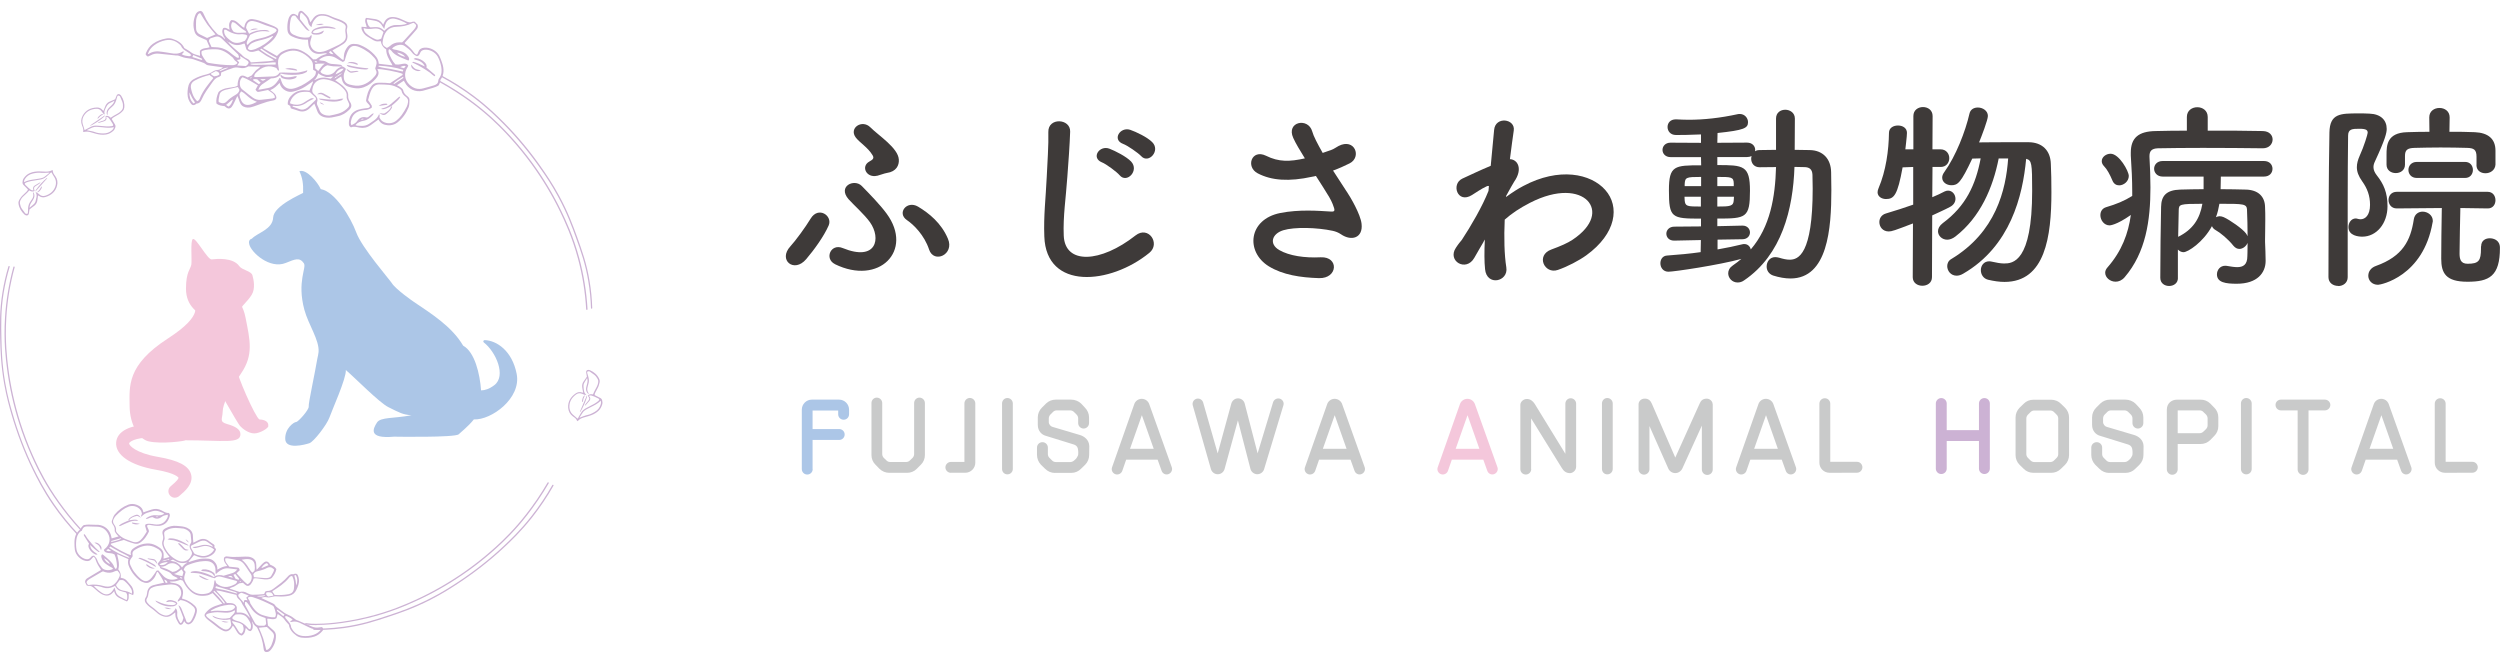 <?xml version="1.0" encoding="UTF-8"?>
<svg id="_レイヤー_2" data-name="レイヤー 2" xmlns="http://www.w3.org/2000/svg" xmlns:xlink="http://www.w3.org/1999/xlink" viewBox="0 0 436.48 115.72">
  <defs>
    <style>
      .cls-1 {
        fill: none;
      }

      .cls-2 {
        fill: #acc6e7;
      }

      .cls-3 {
        fill: #3e3a39;
      }

      .cls-4 {
        clip-path: url(#clippath-1);
      }

      .cls-5 {
        fill: #c9caca;
      }

      .cls-6 {
        fill: #ccb2d4;
      }

      .cls-7 {
        fill: #9072b1;
      }

      .cls-8 {
        fill: #f4c7db;
      }

      .cls-9 {
        clip-path: url(#clippath);
      }
    </style>
    <clipPath id="clippath">
      <polygon class="cls-1" points="13.42 93.06 13.73 92.68 13.9 92.53 14.05 92.42 14.11 92.28 14.2 92.11 14.38 91.9 14.49 91.78 14.61 91.69 14.68 91.66 14.86 91.65 15.75 91.5 19.06 91.11 20.39 88.43 23.2 87.22 25.47 87.81 31.55 89.42 55.06 97.64 52.49 105.82 58.63 109.08 57.35 113.16 50.64 112.52 47.69 115.72 42.9 114.34 43.64 112.75 34.65 109.69 30.49 110.57 23.74 105.78 21.44 106.15 16.75 104.44 13.17 102.71 15.09 99.67 13.09 98.31 12.2 95.36 13.42 93.06"/>
    </clipPath>
    <clipPath id="clippath-1">
      <polygon class="cls-1" points="77.36 13.06 77.15 13.58 77.02 13.79 76.89 13.96 76.88 14.14 76.84 14.35 76.72 14.64 76.64 14.81 76.54 14.94 76.47 14.99 76.28 15.07 75.38 15.53 71.95 17.06 71.43 20.39 68.82 22.64 66.18 22.77 59.1 23.09 31.06 22.18 31.06 12.53 23.36 11.09 23.36 6.26 30.8 4.7 32.88 .26 38.49 .13 38.23 2.09 48.93 2.35 53.11 0 61.98 2.87 64.33 1.7 69.94 1.96 74.38 2.61 73.33 6.52 75.94 7.31 77.9 10.18 77.36 13.06"/>
    </clipPath>
  </defs>
  <g id="_レイヤー_1-2" data-name="レイヤー 1">
    <g>
      <g>
        <path class="cls-2" d="M141.89,81.9c0,.53-.42.95-.95.95s-.95-.42-.95-.95v-10.38c0-.96.79-1.75,1.75-1.75h4.75c.96,0,1.75.79,1.75,1.75v.81c0,.53-.42.95-.95.95s-.95-.42-.95-.95v-.65h-4.47v3.23h4.65c.53,0,.95.42.95.95s-.42.95-.95.95h-4.65v5.1Z"/>
        <path class="cls-5" d="M155.25,82.55c-.63,0-1.24-.25-1.7-.7l-.7-.72c-.46-.44-.7-1.05-.7-1.68v-9.08c0-.53.42-.95.93-.95s.95.42.95.95v8.91c0,.25.1.47.26.65.16.16.33.32.49.47.18.18.4.26.63.26h2.79c.25,0,.47-.09.65-.26.16-.16.32-.32.49-.47.16-.18.26-.4.26-.65v-8.91c0-.53.42-.95.93-.95s.95.42.95.95v9.08c0,.63-.25,1.25-.7,1.68l-.72.72c-.44.46-1.05.7-1.68.7h-3.12Z"/>
        <path class="cls-5" d="M166.01,82.55c-.51,0-.95-.44-.95-.95s.44-.95.95-.95h2.37v-10.22c0-.51.42-.95.95-.95s.95.44.95.95v10.36c0,.96-.79,1.75-1.75,1.75h-2.51Z"/>
        <path class="cls-5" d="M176.83,81.87c0,.53-.42.95-.95.95s-.93-.42-.93-.95v-11.43c0-.53.42-.95.93-.95s.95.42.95.95v11.43Z"/>
        <path class="cls-5" d="M184.17,82.57c-.63,0-1.24-.26-1.7-.72l-.72-.7c-.44-.46-.7-1.09-.7-1.74v-1.26c0-.53.42-.95.95-.95s.95.42.95.95v1.14c0,.23.09.46.26.63.16.16.33.33.49.49.16.16.39.26.63.26h2.54c.25,0,.47-.11.65-.26.16-.16.39-.32.47-.49.12-.21.26-.4.26-.63,0-.16.02-.35,0-.54-.04-.63-.23-.98-.82-1.16l-4.94-1.53c-.58-.18-1.3-.77-1.3-1.89v-1.3c0-.63.26-1.24.7-1.68l.74-.74c.46-.44,1.05-.68,1.7-.68h2.67c.65,0,1.31.25,1.77.7l.65.7c.46.46.72,1.07.72,1.7v1c0,.53-.44.95-.95.95s-.95-.42-.95-.95v-.84c0-.23-.1-.46-.26-.63-.16-.16-.33-.33-.49-.49-.18-.16-.4-.26-.63-.26h-2.37c-.25,0-.47.1-.63.26-.16.16-.33.33-.49.49-.18.18-.26.46-.26.68v.61c0,.39.33.77.65.84l4.79,1.42c.75.23,1.6.84,1.63,1.93l-.02,1.56c0,.63-.25,1.25-.7,1.7l-.72.7c-.44.46-1.05.72-1.68.72h-2.88Z"/>
        <path class="cls-5" d="M200.64,70.54l3.94,11.03c.18.49-.09,1.03-.58,1.21-.49.18-1.02-.09-1.19-.58l-.7-1.95h-5.49l-.68,1.96c-.18.49-.72.75-1.21.58-.49-.18-.75-.7-.58-1.19l3.89-11.06c.19-.54.72-.91,1.3-.91s1.1.37,1.3.91ZM201.43,78.36l-2.07-5.87-2.07,5.87h4.14Z"/>
        <path class="cls-5" d="M220.7,81.92c-.16.53-.65.88-1.21.88-.54-.02-1.03-.39-1.17-.93l-2.19-8.47-2.33,8.49c-.16.54-.63.91-1.19.91s-1.03-.37-1.19-.89l-3.17-11.12c-.14-.51.14-1.02.65-1.17.49-.14,1.02.16,1.16.65l2.54,8.89,2.38-8.7c.16-.54.63-.91,1.17-.91s1.02.37,1.16.89l2.26,8.71,2.7-8.92c.16-.49.68-.77,1.17-.63.51.16.79.68.63,1.17l-3.37,11.15Z"/>
        <path class="cls-5" d="M234.32,70.54l3.94,11.03c.18.49-.09,1.03-.58,1.21-.49.18-1.02-.09-1.19-.58l-.7-1.95h-5.49l-.68,1.96c-.18.49-.72.75-1.21.58-.49-.18-.75-.7-.58-1.19l3.89-11.06c.19-.54.72-.91,1.3-.91s1.1.37,1.3.91ZM235.1,78.36l-2.07-5.87-2.07,5.87h4.14Z"/>
        <path class="cls-8" d="M257.5,70.54l3.94,11.03c.18.49-.09,1.03-.58,1.21-.49.18-1.02-.09-1.19-.58l-.7-1.95h-5.49l-.68,1.96c-.18.49-.72.75-1.21.58-.49-.18-.75-.7-.58-1.19l3.89-11.06c.19-.54.72-.91,1.3-.91s1.1.37,1.3.91ZM258.29,78.36l-2.07-5.87-2.07,5.87h4.14Z"/>
        <path class="cls-5" d="M267.34,81.9c0,.53-.42.95-.95.95s-.95-.42-.95-.95v-11.22c0-.54.56-1.02,1.1-1.02.61-.02,1.07.33,1.4.84l5.36,8.73v-8.75c0-.53.42-.95.93-.95s.95.42.95.95v11.01c0,.67-.6,1.12-1.09,1.12-.74-.02-1.12-.42-1.44-.95l-5.33-8.61v8.84Z"/>
        <path class="cls-5" d="M281.57,81.87c0,.53-.42.95-.95.95s-.93-.42-.93-.95v-11.43c0-.53.42-.95.93-.95s.95.42.95.95v11.43Z"/>
        <path class="cls-5" d="M299.03,70.56v11.41c0,.53-.42.95-.95.95s-.95-.42-.95-.95v-7.66l-3.4,7.47c-.23.49-.7.82-1.24.82s-1.02-.33-1.23-.82l-3.28-7.4v7.56c0,.51-.44.93-.95.93s-.95-.42-.95-.93v-11.36c0-.54.47-.96,1-.98.67-.05,1.09.33,1.31.86l4.1,9.43,4.24-9.4c.23-.53.53-.88,1.25-.89.53,0,1.03.44,1.03.96Z"/>
        <path class="cls-5" d="M309.61,70.54l3.94,11.03c.18.49-.09,1.03-.58,1.21-.49.18-1.02-.09-1.19-.58l-.7-1.95h-5.49l-.68,1.96c-.18.49-.72.75-1.21.58-.49-.18-.75-.7-.58-1.19l3.89-11.06c.19-.54.72-.91,1.3-.91s1.1.37,1.3.91ZM310.4,78.36l-2.07-5.87-2.07,5.87h4.14Z"/>
        <path class="cls-5" d="M319.4,82.54c-.96,0-1.75-.79-1.75-1.75v-10.31c0-.53.42-.95.95-.95s.95.42.95.95v10.15h4.68c.51,0,.93.44.93.95s-.42.95-.93.95l-4.82.02Z"/>
        <path class="cls-6" d="M339.88,76.99v4.82c0,.53-.42.95-.95.95s-.95-.42-.95-.95v-11.36c0-.53.44-.95.95-.95s.95.42.95.95v4.65h5.63v-4.65c0-.53.42-.95.95-.95s.95.42.95.95v11.36c0,.53-.42.95-.95.95s-.95-.42-.95-.95v-4.82h-5.63Z"/>
        <path class="cls-5" d="M358.12,69.79c.65,0,1.25.25,1.7.7l.72.7c.46.46.7,1.07.7,1.7v6.56c0,.63-.25,1.25-.7,1.7l-.72.7c-.46.46-1.05.7-1.7.7h-3.12c-.63,0-1.24-.25-1.68-.7l-.72-.7c-.46-.46-.7-1.07-.7-1.7v-6.56c0-.63.25-1.24.7-1.7l.72-.7c.44-.46,1.05-.7,1.68-.7h3.12ZM359.35,73.05c0-.23-.09-.46-.26-.63l-.49-.49c-.16-.16-.39-.26-.63-.26h-2.81c-.23,0-.46.1-.63.26-.16.16-.33.33-.49.49-.16.18-.26.4-.26.63v6.24c0,.23.1.46.26.63.16.16.33.33.49.49.18.16.4.26.63.26h2.81c.25,0,.47-.11.63-.26l.49-.49c.18-.18.26-.4.26-.63v-6.24Z"/>
        <path class="cls-5" d="M368.24,82.57c-.63,0-1.24-.26-1.7-.72l-.72-.7c-.44-.46-.7-1.09-.7-1.74v-1.26c0-.53.42-.95.95-.95s.95.42.95.95v1.14c0,.23.09.46.26.63.16.16.33.33.49.49.16.16.39.26.63.26h2.54c.25,0,.47-.11.65-.26.16-.16.39-.32.47-.49.12-.21.26-.4.26-.63,0-.16.02-.35,0-.54-.04-.63-.23-.98-.82-1.16l-4.94-1.53c-.58-.18-1.3-.77-1.3-1.89v-1.3c0-.63.26-1.24.7-1.68l.74-.74c.46-.44,1.05-.68,1.7-.68h2.67c.65,0,1.31.25,1.77.7l.65.7c.46.46.72,1.07.72,1.7v1c0,.53-.44.95-.95.95s-.95-.42-.95-.95v-.84c0-.23-.1-.46-.26-.63-.16-.16-.33-.33-.49-.49-.18-.16-.4-.26-.63-.26h-2.37c-.25,0-.47.1-.63.26-.16.16-.33.33-.49.49-.18.18-.26.46-.26.68v.61c0,.39.33.77.65.84l4.79,1.42c.75.23,1.6.84,1.63,1.93l-.02,1.56c0,.63-.25,1.25-.7,1.7l-.72.7c-.44.46-1.05.72-1.68.72h-2.88Z"/>
        <path class="cls-5" d="M380.21,77.52v4.42c0,.51-.42.95-.95.95s-.95-.44-.95-.95v-10.41c0-1.16.89-1.75,1.75-1.75h4.14c.63-.02,1.25.23,1.7.68l.7.72c.46.44.7,1.05.7,1.68v1.56c0,.63-.25,1.25-.7,1.68l-.7.72c-.46.46-1.07.7-1.7.7h-4ZM384.68,71.91c-.18-.18-.4-.26-.63-.26h-3.84v3.98h3.84c.23,0,.46-.09.63-.26.16-.16.33-.32.49-.47.16-.18.26-.4.26-.65v-1.21c0-.25-.11-.47-.26-.65-.16-.16-.33-.32-.49-.47Z"/>
        <path class="cls-5" d="M393.13,81.87c0,.53-.42.95-.95.95s-.93-.42-.93-.95v-11.43c0-.53.42-.95.93-.95s.95.42.95.95v11.43Z"/>
        <path class="cls-5" d="M398.25,69.77h7.66c.51,0,.95.42.95.93s-.44.95-.95.95h-2.86v10.31c0,.53-.42.95-.95.95s-.95-.42-.95-.95v-10.31h-2.91c-.53,0-.95-.42-.95-.95s.42-.93.95-.93Z"/>
        <path class="cls-5" d="M417.05,70.54l3.94,11.03c.18.49-.09,1.03-.58,1.21-.49.18-1.02-.09-1.19-.58l-.7-1.95h-5.49l-.68,1.96c-.18.49-.72.75-1.21.58-.49-.18-.75-.7-.58-1.19l3.89-11.06c.19-.54.72-.91,1.3-.91s1.1.37,1.3.91ZM417.84,78.36l-2.07-5.87-2.07,5.87h4.14Z"/>
        <path class="cls-5" d="M426.84,82.54c-.96,0-1.75-.79-1.75-1.75v-10.31c0-.53.42-.95.95-.95s.95.42.95.95v10.15h4.68c.51,0,.93.44.93.95s-.42.95-.93.95l-4.82.02Z"/>
      </g>
      <g>
        <path class="cls-3" d="M138,43c.87-.94,2.62-3.32,3.53-4.83,1.36-2.24,3.88-.49,3.15,1.19-.84,1.92-2.55,4.27-3.92,5.88-2.13,2.52-4.97.14-2.76-2.24ZM145.77,46.11c-1.89-.94-.73-3.67,1.36-2.8,5.91,2.41,6.75-1.71,4.76-4.51-.94-1.33-2.97-3.15-3.74-4.02-1.96-2.27,1.01-3.64,2.31-2.31,1.33,1.36,3.22,3.29,4.34,4.83,4.76,6.47-1.33,12.6-9.03,8.82ZM153.15,30.68c-1.89.45-2.9-1.64-1.36-2.48.73-.38.84-.66.52-1.15-.77-1.29-2.24-2.17-2.9-3.04-1.26-1.68,1.12-3.22,2.55-1.78s4.86,3.6,4.97,5.63c.07.98-.42,2.1-2.1,2.34-.45.07-1.12.35-1.68.49ZM162.21,43.56c-.84-2.52-2.69-4.34-3.88-5.14-1.78-1.22,0-3.5,1.96-2.34,1.92,1.15,4.06,2.87,5.21,5.6,1.19,2.76-2.45,4.41-3.29,1.89Z"/>
        <path class="cls-3" d="M182.33,41.28c-.14-3.67.25-6.65.42-10.36.1-2.27.35-5.7.28-7.87-.07-2.59,3.88-2.38,3.81-.07-.07,2.2-.31,5.53-.49,7.87-.25,3.71-.77,6.89-.63,10.29.21,5.11,6.44,4.76,12.53-.03,2.27-1.78,4.41,1.43,2.41,3.04-6.82,5.56-18.02,6.58-18.33-2.87ZM192.37,28.34c-1.92-.8-.42-3.04,1.33-2.38,1.01.39,2.94,1.36,3.78,2.24,1.47,1.57-.73,3.88-1.99,2.41-.49-.59-2.34-1.96-3.11-2.27ZM196.08,25.12c-1.96-.73-.52-3.04,1.26-2.45,1.01.35,2.94,1.26,3.81,2.13,1.54,1.5-.63,3.88-1.92,2.45-.52-.56-2.38-1.85-3.15-2.13Z"/>
        <path class="cls-3" d="M235.13,33.45c.63.94,2.41,3.95,2.59,5.63.28,2.48-1.78,3.08-3.6,1.82-.46-.31-.94-.49-1.43-.6-2.76-.59-6.68-.7-8.64-.1-1.96.6-2.55,2.38-.7,3.46,1.75,1.01,4.44,1.4,7.24,1.26,3.22-.14,3.01,3.74-.31,3.64-3.22-.1-6.3-.56-8.75-2.06-4.09-2.52-3.6-8.19,1.99-9.31,3.32-.66,6.72-.38,8.89-.25.52.04.66-.14.52-.59-.07-.24-.31-1.01-.87-1.96-.63-1.08-1.47-2.34-2.31-3.67-.25.07-.46.1-.67.14-4.02.88-7.07.67-9.48-.59-2.17-1.12-1.08-4.3,1.43-3.08,2.24,1.12,4.16,1.05,6.79.46-.84-1.36-1.61-2.62-2.03-3.57-1.29-2.83,2.62-3.64,3.32-1.12.21.8.91,2.13,1.82,3.74.49-.17.98-.35,1.5-.52.49-.17.8-.45,1.29-.7,2.83-1.43,4.06,1.96,1.92,3.04-.91.46-1.92.91-2.9,1.26.8,1.26,1.64,2.52,2.38,3.67Z"/>
        <path class="cls-3" d="M259.04,42.19c-.49.8-1.01,1.75-1.64,2.83-1.43,2.52-4.76.56-3.22-1.75.45-.7.77-1.05,1.05-1.4,1.57-2.38,3.57-5.81,4.65-8.54l.07-.84c-.1-.04-.24-.04-.45.07-.91.42-1.68.98-2.52,1.5-2.52,1.57-3.67-1.92-1.68-2.87,1.29-.59,3.18-1.5,4.97-2.24.25-2.55.46-4.76.59-6.26.21-2.45,3.74-1.96,3.43.1-.18,1.26-.42,2.97-.67,5,1.36.04,2.31,1.71.73,3.95-.17.25-.7,1.22-1.4,2.48v.17c1.05-.77,2.06-1.43,3.01-1.92,6.23-3.32,11.79-2.17,14.31.7,2.55,2.87,1.96,7.59-3.32,11.41-1.26.91-3.32,1.99-4.97,2.55-2.31.8-3.92-2.55-1.12-3.57,1.61-.59,2.83-1.12,3.71-1.71,3.71-2.48,4.13-5.21,2.59-6.82-1.57-1.61-5.21-2.1-10.04.38-1.82.94-3.18,1.85-4.41,2.94-.14,3.15-.07,6.12.28,8.33.21,1.26-.66,2.1-1.61,2.24-.94.14-1.96-.42-2.1-1.92-.14-1.29-.14-3.08-.04-5.18l-.21.35Z"/>
        <path class="cls-3" d="M296.97,41.91l-4.65.1h-.03c-.91,0-1.36-.6-1.36-1.22,0-.6.49-1.22,1.4-1.22l4.65-.04v-1.36c-5.14,0-5.6-.1-5.6-4.97,0-4.3.98-4.34,5.63-4.34l-.03-1.43h-5.32c-.91,0-1.4-.63-1.4-1.26s.49-1.26,1.4-1.26l5.32.03v-1.47c-1.99.1-3.67.1-4.37.1-.98,0-1.47-.7-1.47-1.4s.49-1.33,1.43-1.33h.1c.7.03,1.4.07,2.13.07,2.69,0,5.53-.31,8.61-.98.1-.03.25-.03.35-.03.84,0,1.43.7,1.43,1.43,0,1.05-.7,1.4-5.32,1.89l-.04,1.71,5.18-.03c.94,0,1.43.63,1.43,1.26,0,.07-.03.18-.03.25.21-.14.49-.21.8-.21.91,0,1.89-.04,2.87-.04v-5.46c0-1.05.8-1.54,1.61-1.54s1.68.52,1.68,1.54l-.03,5.46c.87,0,1.78.04,2.62.04,2.31.04,3.71,1.54,3.74,3.88,0,1.01.04,2.06.04,3.11,0,6.72-.63,15.43-7.14,15.43-.94,0-1.96-.18-3.04-.52-.77-.28-1.12-.91-1.12-1.57,0-.84.56-1.64,1.5-1.64.21,0,.42.04.67.1.7.21,1.29.35,1.85.35,1.5,0,4.02-.91,4.02-12.42,0-.84-.04-1.64-.04-2.41-.04-.98-.56-1.29-1.29-1.33-.56,0-1.19-.04-1.85-.04-.25,7.38-2.2,15.33-8.78,19.8-.38.28-.77.38-1.15.38-.94,0-1.64-.77-1.64-1.61,0-.49.24-.98.8-1.36.52-.35,1.05-.77,1.5-1.15-3.92,1.08-11.76,2.24-12.74,2.24-.91,0-1.4-.73-1.4-1.47,0-.67.38-1.33,1.22-1.36,1.89-.14,3.88-.31,5.81-.59l.04-2.1ZM296.97,34.35h-2.87c0,.24.03.45.03.63.1,1.05.42,1.08,2.83,1.08v-1.71ZM297,30.89c-2.62,0-2.8.07-2.87,1.26v.35h2.87v-1.61ZM299.87,41.84v1.71c1.61-.28,3.08-.59,4.37-.91.1-.03.21-.03.31-.03.59,0,1.01.42,1.12.94,3.39-3.95,4.27-9.13,4.41-14.38-.98,0-1.99.03-2.87.03-.98,0-1.47-.73-1.47-1.5,0-.14.04-.31.07-.45-.21.1-.49.17-.8.17h-5.18v1.4c4.58,0,5.7.07,5.7,4.48,0,4.76-.7,4.86-5.7,4.86v1.33l4.37-.1h.04c.84,0,1.29.6,1.29,1.19s-.45,1.19-1.33,1.19l-4.34.07ZM302.7,32.01c-.03-1.12-.45-1.12-2.87-1.12v1.61h2.87v-.49ZM299.83,34.35v1.71c2.2,0,2.83-.04,2.87-1.12,0-.21.04-.38.04-.59h-2.9Z"/>
        <path class="cls-3" d="M333.99,39.01c-3.18,1.22-3.71,1.4-4.23,1.4-1.05,0-1.64-.8-1.64-1.64,0-.63.35-1.26,1.15-1.5,1.71-.52,3.29-1.01,4.76-1.54v-6.58l-1.85.07c-.88,4.86-1.5,5.53-2.9,5.53-.73,0-1.47-.42-1.47-1.19,0-.21.07-.46.17-.7,1.29-3.01,1.78-6.61,1.82-9.66,0-.88.77-1.29,1.57-1.29s1.57.42,1.57,1.29c0,.63-.28,2.76-.28,2.87h1.4v-5.81c0-1.05.84-1.57,1.68-1.57s1.68.52,1.68,1.57l-.03,5.81h1.4c1.01,0,1.54.77,1.54,1.54s-.52,1.54-1.5,1.54h-1.43l-.04,5.28c.77-.31,1.5-.66,2.17-1.01.21-.1.42-.14.59-.14.73,0,1.29.66,1.29,1.43,0,.52-.28,1.08-.98,1.43-.91.49-1.96.94-3.08,1.47l-.04,10.78c0,1.01-.84,1.5-1.68,1.5s-1.68-.49-1.68-1.5l.04-9.38ZM348.96,27.64c-1.01,5.14-3.22,10.29-7.56,13.65-.49.38-1.01.56-1.43.56-.91,0-1.61-.7-1.61-1.47,0-.49.25-.98.84-1.43,4.02-2.97,5.74-6.68,6.61-11.3l-1.47.04c-1.99,4.23-2.52,4.65-3.64,4.65-.84,0-1.61-.52-1.61-1.33,0-.28.1-.59.35-.94,2.03-2.8,3.71-7.14,4.41-10.22.17-.77.8-1.08,1.47-1.08.84,0,1.75.56,1.75,1.47,0,.7-1.12,3.6-1.54,4.62,1.64-.03,4.09-.03,6.23-.03h2.45c2.34.03,3.78,1.43,3.85,3.78.07,1.43.1,3.15.1,4.97,0,7.73-1.08,15.64-8.19,15.64-.87,0-1.85-.14-2.87-.38-.84-.21-1.26-.94-1.26-1.68s.49-1.54,1.47-1.54c.14,0,.31.03.49.07.77.17,1.47.31,2.1.31,1.47,0,4.9-.18,4.9-12.67,0-4.83-.07-5.35-1.05-5.6-.59,6.47-2.76,15.29-10.99,20.05-.42.25-.8.35-1.15.35-1.01,0-1.64-.84-1.64-1.68,0-.45.21-.94.7-1.22,7.8-4.69,9.55-12.07,9.94-17.56h-1.64Z"/>
        <path class="cls-3" d="M395.05,25.89c-3.01-.04-6.86-.07-10.46-.07-2.97,0-5.81.03-7.84.07-1.12.04-1.47.52-1.47,1.36v.14c.1,1.78.17,3.57.17,5.35,0,5.74-.8,11.34-4.51,15.67-.49.56-1.05.77-1.57.77-.98,0-1.82-.73-1.82-1.57,0-.31.14-.63.39-.91,2.52-2.87,3.64-5.95,4.09-9.17-2.52,1.78-3.67,1.82-3.71,1.82-.98,0-1.61-.94-1.61-1.78,0-.63.31-1.19,1.01-1.4,1.75-.52,3.15-1.08,4.55-1.96v-.73c0-2.03-.1-4.13-.25-6.33v-.49c0-2.59,1.33-3.74,4.37-3.78,1.57-.04,3.46-.07,5.42-.07v-2.38c0-1.15.91-1.71,1.82-1.71s1.82.56,1.82,1.71v2.38c3.46,0,6.93,0,9.62.07,1.19.03,1.71.77,1.71,1.47,0,.77-.59,1.54-1.71,1.54h-.04ZM369.99,32.36c-.49,0-.94-.24-1.19-.87-.42-1.01-.94-1.96-1.43-2.45-.31-.31-.42-.63-.42-.91,0-.73.77-1.29,1.54-1.29,1.5,0,3.18,3.04,3.18,3.88,0,.94-.87,1.64-1.68,1.64ZM380.25,48.53c0,.94-.77,1.4-1.54,1.4s-1.54-.46-1.54-1.43c0-4.23.07-8.57.14-12.39.03-1.92.91-2.94,3.36-3.01,1.26-.03,2.66-.07,4.06-.07v-2.2h-7.14c-.98,0-1.5-.7-1.5-1.36,0-.7.52-1.36,1.5-1.36h17.67c1.01,0,1.5.67,1.5,1.36s-.49,1.36-1.5,1.36h-7.52c0,.84-.04,1.57-.04,2.2,1.57,0,3.04.04,4.37.07,2.2.04,3.36,1.22,3.39,3.04.04.77.04,1.5.04,2.17,0,1.54-.04,2.76-.04,3.5v.45c.04.42.1,2.87.1,3.29,0,2.06-1.43,3.99-5.04,3.99-1.92,0-3.46-.21-3.46-1.64,0-.77.56-1.5,1.43-1.5.1,0,.24,0,.35.03.59.1,1.22.21,1.75.21,1.01,0,1.78-.38,1.78-1.92,0,0,.04-.98.04-2.31-.25.59-.84,1.05-1.43,1.05-.38,0-.73-.18-1.05-.56-.91-1.15-2.27-2.27-3.15-2.76-.31-.17-.49-.42-.59-.66-1.54,2.83-4.2,4.55-4.97,4.55-.35,0-.7-.17-.98-.46v4.97ZM380.39,36.66c-.03,1.36-.07,2.94-.1,4.69,2.59-1.29,3.78-3.15,4.23-5.77-3.99,0-4.09.1-4.13,1.08ZM392.32,36.66c-.07-1.08-.52-1.08-4.83-1.08-.14.8-.31,1.57-.6,2.34.21-.1.42-.17.63-.17.25,0,.49.07.73.17,1.08.49,3.29,2.03,3.88,2.83.1.17.21.31.28.49,0-1.54-.04-3.25-.1-4.58Z"/>
        <path class="cls-3" d="M408.24,49.92c-.88,0-1.71-.52-1.71-1.54,0-6.37.03-17.88.17-25.26.07-3.32,1.92-3.32,5.07-3.32.67,0,1.33,0,1.92.04,1.99.07,3.01,1.15,3.01,2.66,0,.67-.21,1.71-2.06,5.7-.17.35-.25.67-.25.98,0,.45.18.91.56,1.4,1.22,1.54,1.89,3.04,1.89,5.42,0,3.04-1.92,5.32-4.41,5.32-.6,0-2.41-.14-2.41-1.68,0-.77.52-1.5,1.26-1.5.14,0,.25.03.38.07.17.04.31.07.49.07.77,0,1.64-.66,1.64-2.52,0-1.61-.49-2.87-1.36-4.09-.67-.94-.94-1.71-.94-2.48,0-.63.17-1.26.49-1.99.77-1.68,1.4-3.78,1.4-4.02,0-.42-.17-.7-1.43-.7s-1.99.03-1.99,1.22c-.04,3.25-.07,7.38-.07,11.72v12.98c0,1.01-.84,1.54-1.64,1.54ZM413.49,48.11c0-.67.42-1.36,1.33-1.68,4.69-1.68,6.05-4.44,6.61-8.12.14-.94.84-1.36,1.54-1.36.88,0,1.78.63,1.78,1.61,0,.07,0,.17-.04.28-1.64,9.45-9.06,10.88-9.52,10.88-1.08,0-1.71-.77-1.71-1.61ZM432.38,28.79v-1.43c0-1.26-.49-1.5-1.61-1.54-1.4-.04-3.08-.07-4.69-.07s-3.25.04-4.51.07c-1.29.03-1.68.38-1.68,1.43v1.5c0,.98-.8,1.47-1.61,1.47s-1.61-.49-1.61-1.47v-1.75c0-1.61.07-3.81,3.57-3.92,1.22-.04,2.55-.07,3.92-.07l-.03-2.48v-.04c0-1.08.87-1.64,1.78-1.64s1.78.56,1.78,1.64v.04l-.04,2.48c1.54,0,3.08,0,4.44.07,2.27.1,3.6,1.12,3.6,3.22v2.45c-.07.98-.91,1.5-1.75,1.5s-1.57-.49-1.57-1.43v-.03ZM433.19,43c0-.98.73-1.4,1.5-1.4.56,0,1.78.24,1.78,1.68,0,4.97-1.89,5.91-5.67,5.91s-4.58-1.5-4.58-4.02c0-1.19.04-6.54.1-8.85l-7.87.07c-.94,0-1.43-.73-1.43-1.47s.49-1.43,1.43-1.43h15.88c.91,0,1.36.73,1.36,1.47s-.46,1.43-1.33,1.43h-.04l-4.76-.07c-.04,2.1-.14,6.19-.14,7.91,0,.94.14,1.82,1.4,1.82,1.96,0,2.34-.52,2.34-2.66v-.38ZM421.96,31.07c-.98,0-1.47-.7-1.47-1.4s.49-1.4,1.47-1.4h8.43c.91,0,1.36.7,1.36,1.4s-.46,1.4-1.36,1.4h-8.43Z"/>
      </g>
      <g>
        <g class="cls-9">
          <g>
            <path class="cls-6" d="M42.86,109.63s.02,0,.05,0c-.03.14-.06.28-.09.41-.06.4-.23.73-.6.93-.41-.08-.65-.35-.85-.66-.18-.28-.33-.57-.51-.85-.05-.08-.14-.14-.22-.22-.1.18-.17.33-.27.46-.36.46-.87.7-1.45.4-.28-.14-.56-.29-.8-.47-.59-.44-1.17-.9-1.74-1.36-.19-.15-.37-.31-.51-.5-.22-.28-.21-.47.01-.74.29-.36.62-.68,1.03-.91.45-.25.93-.43,1.43-.57.15-.04.3-.1.49-.16-.6-.65-1.16-1.25-1.71-1.84-.31.14-.58.33-.88.39-1.09.21-2.12.09-2.99-.72-.51-.47-.91-1.01-1.21-1.63-.04-.08-.09-.15-.14-.23l-.42-.12c-.31.09-.61.21-.91.26-.31.05-.64.03-.96.04.07.1.15.15.24.17.34.07.7.09,1.02.21.76.27,1.16.93,1.08,1.72-.03.28-.12.56-.19.86.09.03.18.05.26.07.76.22,1.41.63,1.98,1.17.34.32.45.69.35,1.15-.13.56-.34,1.09-.66,1.57-.1.15-.23.29-.38.39-.36.25-.69.19-.97-.15-.06-.07-.1-.14-.18-.26-.18.31-.27.67-.71.64-.24-.15-.35-.4-.48-.65-.12-.23-.25-.46-.31-.7-.06-.25-.04-.52-.06-.82-.27.21-.47.38-.7.53-.39.26-.81.32-1.27.2-.47-.13-.9-.34-1.25-.68-.38-.36-.79-.65-1.21-.96-.26-.19-.5-.44-.7-.69-.23-.3-.26-.66-.04-.98.17-.24.22-.48.25-.77.06-.68.39-1.19,1.08-1.39.49-.14,1-.24,1.5-.35.12-.03.24-.06.38-.09-.28-.67-.65-1.23-1.03-1.8-.03-.05-.12-.06-.19-.1-.09.22-.16.4-.23.59-.19.48-.52.84-.93,1.13-.32.23-.67.29-1.05.18-.34-.1-.65-.25-.92-.48-.55-.46-1.04-.99-1.4-1.62-.35-.61-.69-1.23-.47-2.01-.66-.29-1.29-.58-1.96-.87.01.11.01.18.03.24.2.8.41,1.6.16,2.41q.55.65.42,1.47c.74.15.84.21,1.38.87.12.14.24.28.36.41.36.38.5.85.53,1.36,0,.11-.06.23-.1.39-.27-.11-.51-.2-.76-.3-.06.5.13,1.01-.31,1.41-.14-.06-.27-.11-.4-.17-.17-.08-.33-.17-.5-.24-.63-.26-1.19-.59-1.33-1.4-.12.13-.21.23-.29.32-.4.43-.88.57-1.45.39-.4-.12-.74-.34-1.05-.59-.27-.22-.52-.46-.79-.69-.26-.22-.53-.39-.9-.34-.1.01-.21-.05-.32-.08-.1-.2-.2-.4-.29-.57,0-.31.14-.52.37-.67.26-.17.53-.33.8-.49.53-.32,1.07-.63,1.59-.95-.01-.06,0-.1-.02-.13-.39-.54-.72-1.11-.92-1.75-.05-.18-.14-.34-.36-.44-.1.12-.22.23-.32.36-.28.38-.65.45-1.08.35-.89-.19-1.7-1.02-1.84-1.92-.06-.4-.07-.8-.07-1.21-.01-.96.23-1.82,1.08-2.42-.09-.09-.16-.18-.24-.25-1.41-1.27-2.63-2.72-3.88-4.15-.23-.26-.44-.55-.64-.83-.93-1.26-1.8-2.56-2.64-3.88-.65-1.01-1.21-2.06-1.7-3.16-.03-.07-.04-.15-.05-.23.17.17.27.37.38.56.41.74.78,1.51,1.24,2.22.85,1.31,1.72,2.61,2.63,3.89,1.26,1.78,2.78,3.33,4.3,4.88.15.16.32.3.49.45.08.07.17.11.27.18.09-.1.16-.18.23-.27-.06-.08-.1-.14-.15-.19-.78-.78-1.57-1.55-2.33-2.35-.62-.65-1.23-1.32-1.79-2.03-.64-.81-1.22-1.66-1.8-2.51-.59-.87-1.17-1.74-1.71-2.64-.42-.69-.77-1.42-1.14-2.14-.05-.1-.16-.22.01-.38,2.33,4.57,5.31,8.65,9.12,12.09.27-.01.55-.03.82-.04.35,0,.7.02,1.05.03.2,0,.41,0,.61.01,1.16.1,2.06.92,2.27,2.07.02.09.04.17.07.3.41-.12.79-.22,1.21-.34-.17-.19-.32-.32-.43-.49-.11-.16-.27-.37-.25-.53.05-.45-.12-.78-.36-1.12-.13-.19-.21-.41-.12-.63.14-.36.24-.76.47-1.05.64-.78,1.43-1.37,2.38-1.73.51-.19,1.02-.15,1.51.04.6.23,1.03.63,1.12,1.3.49-.17.96-.33,1.43-.48.61-.2,1.18-.15,1.76.15.4.21.78.49,1.25.43.19.18.22.38.16.58-.24.86-.73,1.49-1.65,1.66-.3.06-.62.02-.93,0-.31-.03-.62-.1-.93-.15-.15-.02-.29-.03-.43.12-.04.35.32.6.31,1.05-.35.72-.81,1.46-1.58,1.96-.29.19-.63.22-.96.14-.39-.1-.77-.24-1.15-.37-.26-.09-.51-.2-.68-.27-.81.24-1.53.44-2.25.65,0,.05-.02.1-.03.15.58.51,3.06,1.82,3.52,1.85-.2-.66.16-1.03.67-1.34.67-.42,1.39-.67,2.18-.7.25,0,.52.01.76.07.52.13.99.39,1.43.7.52.37.72.86.66,1.48-.01.12,0,.23-.02.41.37-.1.69-.19,1.05-.29-.13-.17-.23-.29-.33-.42-.37-.48-.73-.97-.89-1.57-.08-.29-.11-.58.01-.87.14-.34.13-.67.03-1.02-.16-.55-.01-.89.49-1.14.62-.32,1.26-.5,1.97-.41.33.04.66.04.99.1.25.04.51.11.74.21.63.28,1.06.72,1.07,1.47,0,.38.05.75.08,1.16.34-.17.65-.34.96-.49.65-.3,1.24-.23,1.8.23.26.21.54.37.81.56.04.03.08.08.12.13,0,.12-.01.24-.02.35.11.12.2.23.29.34-.15.63-.58.99-1.11,1.23-.76.35-1.54.32-2.3-.01-.16-.07-.33-.14-.44-.18-.32.38-.6.71-.88,1.05-.04.05-.05.13-.08.19-.05.03-.11.06-.16.09-.11,0-.22-.03-.32,0-.7.15-1.35,0-1.94-.38-.09-.06-.19-.11-.3-.17-.13.06-.26.12-.46.2.44.13.85.1,1.19.35.31.23.63.44.85.83.28-.37.56-.7.99-.84.05-.03.1-.06.15-.09.47-.15.94-.31,1.42-.44.66-.18,1.34-.22,2.02-.17.43.03.78.21,1.07.51.36.37.56.81.53,1.41.55-.33,1.07-.59,1.73-.64-.33-.46-.72-.87-.56-1.45.14-.2.33-.24.54-.22.33.03.66.09.99.09.72,0,1.43-.03,2.15-.06.35-.01.7,0,1.03.12.45.16.77.45.87.92.06.3.04.62.06.93,0,.08.02.16.05.34.3-.32.53-.57.77-.82.18-.18.35-.38.56-.52.32-.22.62-.15.86.17.07.09.12.19.16.26.42.19.83.35,1.09.78-.1.57-.4,1.05-.76,1.49-.11.13-.3.22-.48.25-.25.06-.51.08-.76.06-.31-.02-.62-.09-.93-.12-.34-.03-.68-.15-1.05-.03-.04.13-.05.26-.11.37-.11.21-.22.43-.37.61-.33.39-.67.4-1.04.06-.11-.1-.22-.19-.33-.3-.26.04-.51.08-.67.1-.33.21-.57.38-.82.52-.26.15-.58.17-.88.38.62.21,1.17.4,1.76.6.54-.11.84-.1,1.4.22.37.21.74.3,1.16.26.22-.02.44,0,.66-.02.36-.02.73-.06,1.08-.09.08-.17.14-.3.2-.44.13-.04.25-.12.37-.11.51.03.87-.24,1.24-.52.81-.61,1.63-1.19,2.3-1.97.24-.28.52-.52.95-.42.08.02.17-.06.26-.08.28-.06.47,0,.58.28.09.23.16.49.18.74.06.64-.18,1.22-.45,1.79-.27.56-.67.89-1.28,1.02-.67.14-1.35.17-2.03.11-.32-.03-.62-.01-.92.08-.32.09-.62.16-.97.07-.29-.07-.62-.03-.92.13.68.32,1.33.62,1.98.93.14.07.31.16.39.29.16.27.4.43.63.6.34.25.68.5,1.02.76.18.13.37.22.57.31.37.16.73.35,1.04.6.25.2.48.39.8.46.07.01.13.06.2.09.73.31,1.45.62,2.18.94.42.18.84.24,1.29.16.18-.03.36-.04.51-.06.27.35.28.41.08.65-.38.46-.84.82-1.42,1.01-.73.24-1.48.27-2.24.18-.31-.04-.61-.15-.87-.33-.7-.49-1.24-1.09-1.34-1.92-.28-.32-.56-.57-.75-.88-.29-.46-.75-.68-1.21-1l-.21.74c-.55.36-1.1.04-1.62.09.05.43.09.83.13,1.19.33.29.66.56.97.85.25.23.41.52.42.88.03.96-.3,1.8-.91,2.54-.25.3-.58.44-.97.32-.23-.17-.25-.41-.28-.65-.13-1.18-.48-2.3-1.01-3.36-.06-.13-.13-.29-.25-.36-.36-.23-.56-.58-.73-.94-.02-.05-.05-.09-.07-.14-.03-.05-.05-.09-.08-.14-.03-.05-.05-.09-.08-.14-.03-.05-.06-.09-.09-.14-.33-.76-.76-1.47-1.21-2.16-.07-.11-.15-.21-.2-.33-.14-.33-.34-.61-.61-.84-.22-.19-.35-.42-.4-.74-.59-.14-1.17-.28-1.75-.42-.57-.14-1.13-.31-1.78-.36.29.44.67.72.97,1.08.31.36.59.74.89,1.11.65.04,1.37-.1,1.73.71,0,.28-.01.59-.02.93.06.01.13.05.2.04.81-.08,1.49.16,1.99.82.05.06.15.08.22.12-.05.1,0,.14.09.14.03.05.05.09.08.14.03.05.05.09.08.14.02.05.05.09.07.14-.12.19.04.35.06.52.05.46.05.91-.34,1.21-.24.02-.39-.09-.52-.22-.12-.11-.23-.23-.35-.35-.02,0-.04-.01-.03-.01ZM29.76,97.6l-.02-.08s-.09.06-.14.09c-.15-.07-.28,0-.4.09-.18.04-.35.07-.52.12-.12.03-.23.09-.41.15q.44.02.96-.22c.15.01.28-.01.36-.16h.17ZM27.73,90.17s-.05.02-.08.02c-.16,0-.32,0-.48,0,.17.14.33.17.47-.01.03,0,.06,0,.09-.01ZM18.15,97.46c.22.5.6.84,1.09,1.05.02.03.04.06.02.02.04.02,0,0-.03-.01-.21-.5-.61-.81-1.08-1.06ZM29.35,98.09s-.01.01-.02.02c-.83.09-1.24.21-1.49.45.11.04.2.1.3.11.49.03.87-.19,1.18-.56,0,0,.02-.01.03-.02ZM37.03,107.49c.12.04.24.07.35.13.9.44,1.83.47,2.73.28.24-.25.42-.45.61-.65.17-.19.34-.38.3-.66-.06,0-.1-.03-.12-.01-.48.32-1.01.42-1.57.39-.29-.02-.59-.03-.88-.06-.65-.07-1.28.02-1.91.16-.22.05-.43.1-.58.31.07.29.3.44.52.61.29.22.6.42.89.64.31.23.6.49.91.72.24.17.48.34.74.46.44.21.83.11,1.13-.27.1-.13.17-.28.23-.4-.06-.36-.11-.68-.17-1.02-.82.2-1.62.11-2.4-.13-.3-.09-.59-.21-.75-.51h-.02ZM29.19,99.38c.3.12.58.3.92.47.52-.06.76-.17,1.31-.64-.05-.32-.31-.47-.54-.63-.49-.34-1.22-.33-1.7.03-.37.29-.8.34-1.24.36q-.31-.23-.43-.55c.11-.14.22-.28.34-.42.23-.26.33-.56.39-.9.09-.52-.12-.89-.53-1.18-.15-.1-.32-.18-.48-.27-1.04-.58-2.08-.47-3.11.03-.2.1-.39.21-.58.33-.3.19-.49.44-.4.83.02.09,0,.18.01.29-.07.1-.14.21-.22.31-.31.38-.37.8-.16,1.24.19.4.38.8.64,1.15.32.42.68.83,1.08,1.17.79.67,1.32.62,1.99-.15.31-.36.55-.77.85-1.21.05-.01.16-.03.3-.06.14.15.29.31.44.47.23.24.42.52.68.71.65.49,1.38.56,2.14.3.04-.01.07-.06.15-.13-.16-.08-.28-.15-.41-.2-.27-.1-.5-.23-.67-.46-.21-.27-.49-.43-.81-.54-.35-.12-.68-.29-1.01-.43-.16-.07-.22-.18-.22-.35.42.14.84.25,1.25.41ZM37.47,100.62c.54-.29,1.09-.25,1.57-.1.57-.17,1.06-.32,1.55-.47.26-.08.53-.26.85-.62-.14-.02-.26-.05-.38-.06-.36-.04-.73-.08-1.1-.13-.78-.11-1.39.24-1.96.7-.1.08-.18.17-.25.25-.16-.04-.12-.14-.12-.23,0-.22,0-.44-.02-.66-.08-.73-.6-1.24-1.33-1.32-.24-.03-.48-.03-.72-.01-.93.04-1.81.31-2.67.64-.36.14-.69.35-.81.86.1.11.23.27.33.38-.08.28-.13.48-.19.67-.1.33-.06.65.08.97.31.66.73,1.24,1.31,1.68.78.59,1.66.66,2.57.44.61-.14.95-.61,1.1-1.2.09-.33.11-.69.16-1.05.02,0,.07-.02.15-.05.05.16.1.32.15.5.42.37.93.62,1.51.67.6.05,1.16-.17,1.69-.43.21-.1.4-.25.48-.53-.1-.05-.19-.12-.29-.14-.85-.23-1.71-.46-2.56-.69-.4-.11-.77-.02-1.1.27-.16-.05-.34-.09-.51-.14-.66-.22-1.32-.48-1.99-.65-.42-.11-.87-.11-1.31-.15-.1,0-.21,0-.41,0,.11-.13.16-.22.22-.23.23-.04.47-.09.71-.08.35.03.7.08,1.03.17.74.21,1.47.46,2.16.89.04-.05.07-.11.11-.17h-.02ZM26.51,91.47c.25.05.51.1.76.11,1.09.04,1.66-.51,2.01-1.32.05-.1.01-.24.02-.39-.4.06-.76.12-1.06.36-.49.39-.99.44-1.53.09-.03-.02-.07-.02-.11-.03-.38,0-.68.31-1.15.33.09-.11.11-.18.16-.21.52-.33,1.07-.53,1.72-.45.45.06.92.02,1.35-.26-.09-.06-.15-.13-.23-.16-.22-.09-.45-.17-.67-.25-.38-.13-.76-.15-1.14-.04-.3.09-.6.18-.9.27-.4.13-.76.33-1.06.71-.12-.25.09-.35.1-.56-.05-.21-.11-.47-.3-.69-.52-.63-1.39-.78-2.05-.52-.37.15-.74.34-1.06.58-.4.29-.76.63-1.12.98-.17.16-.29.38-.4.59-.17.32-.16.63.06.93.23.32.41.64.35,1.07-.02.14.09.32.19.43.39.45.84.82,1.39,1.05.46.19.92.36,1.39.52.5.16.93.04,1.32-.32.46-.43.76-.98,1.08-1.47-.11-.36-.21-.67-.29-.98-.02-.09.06-.2.1-.31.38-.11.71-.11,1.04-.04ZM31.04,105.07c-.04-.31.16-.45.27-.62.15-.23.3-.46.32-.75.07-.79-.4-1.46-1.19-1.6-.29-.05-.59-.08-.88-.05-.73.07-1.46.17-2.18.28-.22.03-.43.11-.63.18-.49.16-.75.5-.81,1.01-.04.35-.1.68-.3.99-.16.25-.07.51.1.72.18.23.39.45.63.61.41.29.79.59,1.15.94.31.3.68.5,1.09.63.35.11.69.07,1.01-.11.45-.26.84-.58,1.05-1.12.27.3.3.65.27.96-.07.62.23,1.1.52,1.59.02.03.06.03.13.06.28-.23.33-.58.43-.9-.26-.75-.57-1.48-.88-2.22.3.13.45.39.56.65.24.58.46,1.16.69,1.74.07.19.13.38.19.52.26.19.46.15.64-.03.05-.05.11-.1.15-.16.29-.49.52-1.01.66-1.57.09-.35,0-.64-.27-.9-.64-.61-1.37-1.04-2.25-1.16-.15.1-.28.18-.45.29ZM19.27,98.97c-.3-.18-.6-.37-.87-.58-.32-.25-.56-.59-.67-.99-.06-.21-.11-.43.11-.63.06.03.13.06.18.1.36.31.74.6,1.08.94.35.35.69.71.85,1.2.04.12.17.22.27.35.2-.19.21-.4.2-.59-.05-.68-.13-1.35-.44-1.98-.28-.14-.55-.21-.85-.22-.18,0-.37-.04-.54-.09-.22-.06-.39-.2-.46-.46.04-.05.08-.12.14-.16.87-.68,1.11-1.75.59-2.7-.41-.75-1.03-1.18-1.91-1.2-.57-.02-1.14-.05-1.71-.05-.36,0-.69.09-.84.49-.04.11-.13.23-.23.3-.56.39-.78.98-.85,1.61-.07.56-.06,1.14.05,1.7.14.75.89,1.47,1.64,1.61.31.06.58,0,.79-.26.15-.18.31-.37.62-.34.23.21.45.44.56.77.16.5.48.91.79,1.32.18.25.47.36.76.41.4.07.8.02,1.22-.19-.14-.23-.32-.28-.48-.37ZM29.31,92.45c-.62.28-.73.45-.61,1.1.05.28.08.55-.04.81-.18.41-.09.8.08,1.17.46,1.01,1.18,1.76,2.17,2.26.38.19.76.29,1.17.23.69-.1,1.1-.55,1.37-1.14.11-.23.07-.47-.05-.69-.06-.11-.14-.22-.19-.34-.13-.32-.18-.64.05-.94.14-.17.16-.36.13-.57-.03-.26-.07-.51-.08-.77,0-.53-.31-.85-.73-1.08-.14-.08-.31-.13-.49-.2-.92-.09-1.86-.27-2.79.16ZM20,99.76c-.52.27-1.05.3-1.6.14-.14-.04-.28-.09-.43-.15-.1.05-.2.09-.29.14-.67.39-1.33.78-2,1.17-.22.13-.44.28-.57.55,0,.19.11.35.25.51.08,0,.16.01.23,0,.85-.14,1.68-.03,2.51.2.24.07.5.11.76.1.48-.02.88-.22,1.23-.56.35-.34.58-.76.77-1.19.11-.24.08-.47-.07-.68-.08-.1-.16-.2-.29-.36-.17.04-.34.05-.48.12ZM45.88,107.4c.7.21,1.39.44,2.13.37.17-.25.17-.5.13-.73-.07-.36-.18-.71-.31-1.05-.05-.12-.17-.24-.3-.3-1.08-.54-2.18-1.05-3.34-1.41-.31-.1-.61-.14-.91.06,0,.21.18.35.27.52.07.16.11.33.16.5.55.91,1.14,1.73,2.18,2.05ZM43.93,100.99c.08-.35-.02-.64-.23-.92-.22-.29-.41-.61-.61-.91-.15-.23-.31-.46-.48-.67-.27-.34-.61-.59-1.04-.67-.61-.13-1.22-.25-1.84-.35-.12-.02-.25.02-.4.03-.1.65.4.97.7,1.44.33.03.67.07,1.02.1.15.01.3.02.44.05.22.05.25.09.37.47-.17.16-.35.33-.56.53.61.65,1.16,1.35,1.9,1.92.48-.2.64-.58.74-1.01ZM56,109.8c-.73.22-1.41.06-2.07-.28-.42-.22-.87-.4-1.29-.63-.55-.3-1.11-.48-1.74-.3-.07.02-.16,0-.27-.1.15-.09.29-.17.47-.27-.28-.32-.65-.47-1.01-.64-.08-.04-.21.03-.36.05.06.12.08.22.14.3.11.15.23.29.35.42.29.34.59.66.6,1.14.41.88,1.07,1.45,2.06,1.55.64.06,1.29,0,1.9-.22.53-.19.97-.5,1.33-.98-.09-.03-.11-.05-.12-.05ZM50.47,100.87c-.8.99-1.85,1.67-2.92,2.35.04.27.3.4.39.65.81.05,1.6.03,2.38-.12.04,0,.07-.02.11-.02.53-.11.83-.43.89-.98.06-.53.07-1.06-.07-1.59-.05-.21-.16-.4-.24-.6-.31.02-.43.17-.54.31ZM33.87,95.48c.29-.05.59-.07.86-.16.77-.26,1.51-.29,2.25.09.04.02.11.01.21.02-.06-.08-.09-.15-.14-.19-.25-.19-.51-.36-.75-.56-.4-.33-.83-.37-1.29-.2-.14.05-.27.12-.4.18-.41.2-.82.41-1.21.6-.15.21-.07.36.03.53.15.25.29.51.48.84.3.21.75.33,1.2.42.88.18,1.9-.32,2.28-1.11-.66-.55-1.38-.78-2.23-.51-.31.1-.64.17-.96.24-.2.04-.4.03-.58-.16.09-.01.17-.02.26-.04ZM47.01,113.2c.15-.18.31-.38.39-.59.17-.42.3-.86.41-1.31.09-.36,0-.69-.28-.96-.31-.31-.64-.61-.93-.88-.48.05-.93.09-1.4.14.25.62.54,1.23.75,1.86.21.64.34,1.3.52,2,.25.04.4-.11.53-.26ZM46.37,107.91c-.23-.09-.42-.16-.61-.22-.89-.3-1.55-.88-2.03-1.68-.16-.26-.36-.5-.56-.75-.09-.11-.2-.22-.41-.16,0,.19,0,.38,0,.46.59,1.09,1.14,2.09,1.68,3.09.21.39.5.62.96.6.2-.01.4.01.6,0,.17,0,.33-.05.47-.34-.03-.29-.07-.65-.11-1ZM20.88,103.13c-.36-.15-.6-.48-.8-.84-.12.06-.24.12-.35.17-.56.25-1.12.32-1.72.12-.52-.18-1.06-.32-1.63-.28.38.45,1.24,1.15,1.68,1.35.49.22.99.14,1.37-.25.12-.12.22-.25.31-.39.08-.12.14-.25.25-.44.07.24.14.43.19.62.11.51.44.83.89,1.06.33.16.65.33.99.51.16-.09.14-.27.15-.43,0-.29.04-.59-.22-.89-.34-.09-.74-.17-1.11-.32ZM44.32,100.77c.67.06,1.3.12,1.94.16.18.01.37,0,.55-.04.26-.05.48-.18.6-.44.16-.32.39-.62.45-1.01-.06-.05-.11-.1-.16-.15-.34-.31-.71-.34-1.11-.12-.19.11-.39.2-.6.27-.31.11-.63.2-.95.27-.34.07-.63.2-.81.55.03.15.07.32.1.5ZM40.55,107.93c.06.07.12.18.2.22.23.11.46.24.71.29.71.14,1.23.54,1.7,1.05.14.15.24.38.53.39.36-.76-.07-1.34-.45-1.92-.51-.76-1.28-.75-2.11-.68-.22.21-.48.33-.59.64ZM21.53,103.12c.53.08,1.03.21,1.48.54.07-.32.05-.57-.13-.88-.3-.51-.68-.95-1.14-1.33-.25-.2-.33-.2-.86-.16-.19.26-.39.54-.63.86.26.57.71.88,1.28.97ZM36.88,106.72c.75-.16,1.49-.1,2.24-.05.33.02.66,0,.98-.05.3-.04.56-.18.78-.38.09-.08.13-.2.18-.28-.13-.24-.3-.33-.51-.35-.2-.02-.4-.04-.6-.02-1.07.1-2.09.39-3.02.94-.06.03-.11.09-.16.14.05.03.09.06.11.06ZM43.45,99.19c.16.28.34.56.62.8.13-.12.24-.23.36-.34.09-.35.08-.7.03-1.04-.09-.6-.43-.92-1.02-.98-.38-.05-.76,0-1.24.09.57.44.94.95,1.25,1.49ZM42.43,109.2c-.2-.24-.48-.39-.81-.48-.35-.09-.7-.19-1.06-.29-.07.15.04.28.12.38.38.41.65.88.94,1.35.12.2.26.4.54.48.42-.43.45-.89.26-1.43ZM42.62,104.85c.19-.19.37-.04.6-.04-.05-.1-.08-.17-.12-.24-.03-.06-.06-.13-.11-.22.14-.11.27-.22.44-.37-.47-.18-.88-.34-1.26-.49-.28.09-.46.19-.57.38-.03.24.11.36.23.5.25.29.49.58.74.88.01-.13.03-.28.04-.4ZM19.07,95.63c1.08.75,2.22,1.31,3.43,1.75.02,0,.05-.04.12-.09-.51-.4-1.11-.61-1.66-.91-.56-.31-1.11-.62-1.73-.97-.05.07-.09.14-.15.22ZM32.03,99.94c-.09-.15-.19-.32-.32-.53-.43.29-.8.65-1.32.8.23.07.47.14.7.21.24.07.49.14.75.16.06-.23.12-.42.18-.63ZM40.93,103.3c-1.07-.32-2.13-.63-3.23-.96l-.09.31c.62.25,1.29.27,1.91.46.61.19,1.23.35,1.85.52.01-.04.02-.08.04-.11-.16-.08-.31-.17-.48-.23ZM46.49,103.47c-.1.32.06.51.36.68.27-.05.57-.1.88-.15-.05-.28-.27-.38-.37-.54-.3-.05-.57-.11-.86.01ZM37.26,103.29c.31.33.64.64.94.98.3.34.58.71.87,1.08.07,0,.14-.02.2-.02.07-.14-1.34-1.77-1.87-2.19-.03.04-.07.08-.13.16ZM51.38,100.48c.08.32.18.61.23.91.05.28.07.57.14.85.17-.61.27-1.22-.12-1.85-.12.04-.18.06-.25.09ZM41.75,101.06c-.21-.28-.43-.55-.66-.84-.11.04-.2.08-.33.13.12.23.22.43.34.67.19.05.38.22.63.17,0-.06.02-.11,0-.13ZM45.66,99.09s.02.06.03.07c.01,0,.04.01.05,0,.37-.16.74-.31,1.15-.49-.1-.13-.18-.24-.27-.35-.51.12-.71.48-.96.77ZM48.39,106.69c.34.29.7.58,1.07.89.08-.1.14-.16.21-.26-.38-.27-.74-.52-1.09-.77-.06-.04-.12-.06-.24-.12.02.13.01.23.05.26ZM21.18,94.07c-.06-.05-.1-.1-.12-.09-.54.15-1.08.31-1.62.47-.01,0,0,.06-.02.18.63-.16,1.21-.28,1.76-.56ZM46.24,103.94c-.45.04-.89.08-1.38.12.32.17,1.02.14,1.44-.04-.02-.03-.04-.08-.06-.08ZM28.94,101.79c.12-.03.2-.05.31-.08-.09-.28-.26-.44-.58-.51.09.19.18.38.27.58ZM18.89,95.84c-.12.08-.22.16-.35.25.29.19.55.15.88.11-.2-.14-.35-.24-.52-.35ZM40.67,100.89c-.27-.4-.34-.42-.86-.24l.86.24ZM31.41,100.76c.08.2.21.27.41.23q-.06-.24-.41-.23ZM41.84,101.49s0,.05,0,.07c.08,0,.16,0,.24,0,0-.04,0-.08-.01-.12-.08.01-.16.03-.23.04Z"/>
            <g>
              <g>
                <path class="cls-6" d="M30.96,105.38c-.07-.25-.24-.34-.43-.42-.33-.13-.66-.23-1.02-.18-.24.04-.25.05-.55.34.15,0,.25,0,.34-.02.41-.12.8-.06,1.19.1.09.04.16.12.26.2-.22.23-.48.24-.74.24-.86,0-1.67-.23-2.44-.61-.11-.06-.23-.1-.44-.19.09.14.12.22.17.25.85.59,1.78.86,2.81.78.34-.03.65-.13.85-.48Z"/>
                <path class="cls-6" d="M28.7,106.1c.39.23.82.28,1.27.23-.41-.13-.82-.31-1.27-.23Z"/>
                <path class="cls-6" d="M15.72,95.14c.27.24.53.5.81.73.21.18.44.33.66.49.05.03.12.03.22-.02-.25-.23-.5-.46-.74-.7-.24-.25-.48-.51-.7-.77-.23-.26-.44-.54-.66-.81-.22-.26-.32-.61-.6-.82-.14.11-.09.22-.03.31.28.45.56.9.87,1.38-.18.24-.14.54,0,.82.24.47.61.82,1.09,1.05.11.05.24.04.4,0-.07-.06-.13-.13-.21-.18-.57-.34-1.03-.76-1.1-1.47v-.02s0,.03,0,.03Z"/>
                <path class="cls-6" d="M17.64,96.07c.19-.43.04-.69-.18-.92-.25-.26-.52-.5-.98-.4.98.5.89.65,1.16,1.32Z"/>
              </g>
              <g>
                <path class="cls-6" d="M22.55,90.83c-.27.12-.53.23-.8.35-.35.15-.69.32-.97.59.09.14.17.07.25.04.52-.23,1.03-.48,1.56-.68.41-.16.84-.25,1.29-.2.07,0,.14-.02.28-.04-.35-.22-.65-.17-.94-.14-.23.02-.47.06-.7.09h.02Z"/>
                <path class="cls-6" d="M22.52,90.84c.32-.48.82-.64,1.34-.76.11-.03.25.05.36.1.11.05.21.12.39.22-.4-.55-.64-.64-1.09-.44-.41.18-.84.35-1.11.77.05.04.09.08.14.11h-.02Z"/>
                <path class="cls-6" d="M24.41,91.44c-.5-.08-.93-.15-1.37-.22,0,.24.19.23.32.27.38.11.66.1,1.06-.05Z"/>
                <path class="cls-6" d="M37.47,100.62c.09-.25.05-.47-.17-.64-.55-.41-1.16-.63-1.85-.57-.1,0-.19.08-.36.16.13.07.2.13.27.14.24.03.48.02.71.07.51.1,1.01.23,1.29.74.02.04.09.06.14.08h-.02Z"/>
                <path class="cls-6" d="M36.49,101.25c-.56-.27-1.12-.53-1.69-.81-.03.23.13.3.25.36.44.25.89.5,1.44.45Z"/>
                <path class="cls-6" d="M24.15,97.48c1.04.42,2.04.89,3.08,1.54-.07-.17-.08-.26-.12-.31-.06-.07-.14-.12-.22-.17-.69-.41-1.4-.81-2.16-1.07-.18-.06-.36-.15-.57,0Z"/>
                <path class="cls-6" d="M27.04,99.18c-.58-.03-.99-.38-1.46-.7-.02.1-.06.2-.03.22.32.31.69.54,1.15.58.11,0,.23-.06.34-.09Z"/>
                <path class="cls-6" d="M26.92,97.85c.13.15.29.34.49.57.04-.27-.12-.41-.22-.56-.11-.16-.26-.24-.46-.26-.31-.03-.61-.08-1-.13.11.09.15.16.22.18.28.07.57.13.97.21Z"/>
                <path class="cls-6" d="M29.26,94.16c.48.18.91.09,1.3.23.4.14.8.27,1.18.43.38.16.75.35,1.18.47-.06-.08-.1-.18-.18-.23-.75-.43-1.5-.85-2.36-1.02-.25-.05-.51-.05-.76-.05-.09,0-.18.08-.36.16Z"/>
                <path class="cls-6" d="M32.95,96.01c-.66-.18-.53-.03-1.08-.65-.11-.12-.23-.23-.35-.34-.09-.08-.2-.16-.29-.22-.15.07-.11.16-.05.23.26.28.52.56.79.83.29.29.62.33.98.16Z"/>
                <path class="cls-6" d="M32.93,94.73c-.03-.3-.29-.4-.52-.59q.09.28.52.59Z"/>
              </g>
              <path class="cls-6" d="M39.93,108.59c-.43-.06-.85-.12-1.3-.19.42.3.83.35,1.3.19Z"/>
            </g>
            <polygon class="cls-7" points="37.03 107.49 37.05 107.46 37.05 107.48 37.03 107.49"/>
          </g>
        </g>
        <g>
          <path class="cls-6" d="M14.19,92.68s-.06-.01-.09-.04c-.78-.85-1.55-1.74-2.28-2.65-1.16-1.45-2.26-3-3.19-4.47-1.67-2.66-2.63-4.82-3.14-5.98-.81-1.81-1.54-3.73-2.16-5.69-.99-3.12-1.72-6.42-2.11-9.54-.21-1.67-.6-4.77-.35-8.81.18-3,.68-5.99,1.47-8.89.02-.06.08-.1.14-.08.06.02.1.08.08.14-.79,2.88-1.28,5.86-1.46,8.84-.24,4.02.14,7.11.35,8.77.39,3.1,1.12,6.39,2.1,9.5.62,1.95,1.34,3.86,2.15,5.67.52,1.15,1.47,3.3,3.13,5.95.92,1.47,2.02,3.01,3.17,4.45.73.91,1.49,1.79,2.27,2.64.04.05.04.12,0,.16-.02.02-.05.03-.08.03Z"/>
          <path class="cls-6" d="M13.54,93.38s-.06-.01-.08-.04c-1.52-1.61-2.94-3.35-4.2-5.18-1.79-2.59-2.84-4.74-3.54-6.16-1.46-2.97-2.75-6.33-3.73-9.71-.36-1.25-.85-2.96-1.27-5.32-.58-3.32-.64-5.92-.69-7.82-.06-2.53-.11-4.93.39-8.05.25-1.55.6-3.09,1.05-4.58.02-.06.09-.1.14-.08.06.02.1.08.08.14-.45,1.49-.8,3.02-1.05,4.55-.5,3.1-.44,5.48-.39,8,.04,1.89.1,4.48.68,7.78.41,2.35.91,4.06,1.27,5.3.97,3.37,2.25,6.71,3.71,9.67.7,1.41,1.75,3.55,3.53,6.13,1.25,1.82,2.66,3.55,4.17,5.15.04.05.04.12,0,.16-.02.02-.05.03-.08.03Z"/>
        </g>
        <polygon class="cls-1" points="51.08 71.68 51.07 71.67 51.08 71.68 51.08 71.68"/>
        <g>
          <path class="cls-8" d="M35.83,55.38c-1.13-.67-3.36-1.81-3.36-4.98,0-2.99.82-3.4.94-4.23.12-.83-.2-4.21.27-4.44.55-.27,2.56,3.64,3.28,3.56.81-.09,3.71-.4,4.82,1.18.48.68,2.07.84,2.29,1.58.22.74.54,2.33-.11,3.39-.76,1.25-1.65,1.8-1.77,2.31-.24,1.03-3.39,3.39-6.37,1.62Z"/>
          <path class="cls-8" d="M38.37,51.61c1.47.1,3.71-.14,4.5,3.85.79,3.99,1.43,6.49-.78,9.74-2.21,3.25-3.18,5.38-3.21,6.65s-.66,1.78.76,2.18,2.34.91,2.34,1.78c0,1.73-3.08,1.06-9.6,1.06,0,.11-4.13.72-6.46.18-1.59-.37-3.27-2.76-3.29-6.18-.03-3.43-.52-7.11,6.68-11.77,6.61-4.28,4.48-5.84,4.54-6.37.12-1.12,2.8-1.24,4.51-1.12Z"/>
          <path class="cls-8" d="M30.53,86.9c-.32,0-.64-.14-.86-.4-.41-.48-.35-1.19.13-1.6l.15-.13c1.01-.85,1.22-1.21,1.22-1.36h0s-.37-.78-3.97-1.4c-4.46-.77-7.11-2.6-6.92-4.79.17-1.93,2.41-3.08,6.01-3.08.63,0,1.13.51,1.13,1.13s-.51,1.13-1.13,1.13c-2.79,0-3.73.79-3.75,1.01-.03.32,1.11,1.69,5.05,2.36,3.59.62,5.37,1.56,5.77,3.05.45,1.66-1.11,2.97-1.95,3.68l-.14.12c-.21.18-.47.27-.73.27Z"/>
          <path class="cls-8" d="M37.3,66.06c.06.71,4.18,7.82,4.6,8.3.42.48,1.49,1.31,2.5,1.31s2.67-1.01,2.43-1.37c.06-.36-.18-1.01-1.54-1.07-.71-.36-3.98-7.73-4.1-9.27"/>
        </g>
        <path class="cls-2" d="M90.21,65.29c-.8-4.09-3.52-5.84-5.59-5.91-.22,0-.33.27-.15.41,2.1,1.62,3.97,5.84,1.83,7.46-.87.66-1.63.9-2.31.91-.2-2.91-1.12-6.72-3.13-7.81-1.96-3.36-5.68-5.66-8.63-7.66,0,.01-3.12-2.15-3.81-3.24-.41-.65-5.24-6.19-6.21-8.84-.98-2.67-3.73-7.18-6.21-7.59-.55-1.24-2.54-3.59-3.73-3.12.53,1.11.71,2.17.65,3.78-.35.24-5.13,2.23-5.23,4.3-.1,2.1-2.76,2.66-3.71,3.69-.45.12-.6.5-.46.99.33,1.41,3.57,4.38,6.37,3.25,1.62-.65,2.4-1.04,3.16.05.53.77-1.24,3.18.09,8.12.7,2.61,2.65,5.31,2.48,7.39-.02.26-.17,1.01-.19,1.02-.46,2.75-1.61,7.96-1.53,8.48.09.54-1.84,2.71-2.2,2.71s-1.96,1.07-1.9,2.97c.06,1.9,3.44.99,4.22.73.77-.26,3.05-3.23,3.49-4.47.43-1.25,2.99-6.89,2.87-8.31,1.72,1.48,5.83,5.68,7.4,6.47,2.05,1.02,2.52,1.31,4.06,1.43-3.09.59-5.4.3-6.02,1.27-.65,1.02-1.68,2.89,2.99,2.47,0,0,10.69.18,11.28-.42.38-.38,1.66-1.36,2.64-2.59,3.05.14,8.31-3.68,7.48-7.94Z"/>
        <g class="cls-4">
          <g>
            <path class="cls-6" d="M40.12,5.17s-.03,0-.05.02c-.02-.16-.02-.32-.05-.47-.07-.45,0-.86.33-1.2.47-.06.82.15,1.14.42.28.24.55.5.84.74.08.07.2.11.31.17.05-.22.07-.41.13-.58.23-.62.69-1.05,1.43-.92.34.06.69.12,1.02.24.78.27,1.56.57,2.33.87.25.1.5.21.72.36.33.22.39.43.24.8-.19.48-.43.94-.8,1.32-.4.43-.86.78-1.35,1.1-.15.1-.29.21-.47.34.86.49,1.67.95,2.46,1.4.29-.26.51-.55.81-.71,1.11-.59,2.25-.81,3.45-.24.7.33,1.32.78,1.85,1.34.07.07.15.13.23.2l.49-.02c.31-.21.58-.43.89-.59.32-.16.68-.25,1.02-.36-.11-.09-.21-.12-.32-.11-.39.04-.78.14-1.17.12-.9-.03-1.56-.6-1.74-1.49-.06-.31-.06-.64-.09-.99-.11,0-.21,0-.31,0-.89.01-1.72-.2-2.52-.59-.47-.23-.72-.59-.76-1.12-.05-.65,0-1.28.18-1.91.05-.19.15-.39.27-.55.3-.39.68-.44,1.09-.17.08.05.16.12.28.21.09-.39.06-.81.55-.93.31.08.52.31.73.53.2.21.42.41.57.65.15.25.22.54.34.86.22-.31.38-.57.57-.81.33-.41.77-.62,1.3-.64.55-.02,1.08.07,1.57.31.52.26,1.07.44,1.62.62.35.12.68.3.98.51.35.25.5.62.37,1.04-.1.31-.07.6,0,.91.17.75-.02,1.41-.69,1.85-.48.32-1,.59-1.5.88-.12.07-.24.14-.38.23.52.62,1.12,1.11,1.72,1.59.05.04.15.03.24.04.02-.26.04-.49.05-.71.05-.58.27-1.08.62-1.53.27-.35.62-.54,1.07-.54.4,0,.79.05,1.15.2.75.31,1.45.71,2.05,1.27.58.54,1.15,1.09,1.19,2,.81.09,1.58.18,2.4.28-.05-.11-.08-.19-.12-.25-.49-.79-.98-1.58-.98-2.53q-.81-.51-.94-1.44c-.84.09-.97.05-1.78-.47-.17-.11-.35-.22-.53-.32-.51-.29-.83-.74-1.03-1.28-.05-.12-.01-.27-.02-.45.33.02.62.04.91.07-.11-.56-.48-1.04-.14-1.62.17.02.33.03.49.05.2.03.41.07.61.09.77.07,1.48.24,1.9,1.06.09-.19.15-.31.21-.44.29-.6.75-.91,1.43-.91.47,0,.9.11,1.33.29.36.15.72.32,1.08.48.35.15.7.24,1.08.06.1-.05.24-.01.37-.02.18.18.35.36.51.52.11.33.03.61-.17.84-.22.27-.46.53-.69.8-.47.52-.93,1.04-1.39,1.55.03.06.04.11.07.13.6.45,1.15.95,1.57,1.57.12.17.26.32.53.36.07-.16.16-.32.22-.49.17-.5.55-.7,1.04-.74,1.02-.09,2.17.52,2.63,1.44.2.41.34.84.49,1.27.34,1.03.37,2.04-.35,2.97.13.07.23.14.34.19,1.95.89,3.75,2.04,5.57,3.15.34.2.65.44.97.67,1.42,1.04,2.8,2.14,4.15,3.28,1.04.87,2,1.81,2.89,2.82.06.06.09.15.14.23-.24-.12-.41-.3-.59-.47-.69-.66-1.35-1.36-2.08-1.96-1.35-1.13-2.73-2.23-4.13-3.29-1.95-1.49-4.11-2.65-6.27-3.79-.22-.12-.45-.22-.68-.32-.11-.05-.22-.06-.35-.1-.06.14-.11.25-.16.37.09.06.16.11.23.15,1.1.58,2.21,1.13,3.3,1.74.89.49,1.77,1,2.6,1.58.96.66,1.87,1.37,2.78,2.1.93.73,1.84,1.48,2.73,2.26.68.6,1.3,1.27,1.95,1.92.09.09.24.19.11.41-4.05-4.13-8.62-7.51-13.88-9.92-.29.11-.58.22-.87.31-.37.12-.76.22-1.13.33-.22.06-.43.14-.66.19-1.28.29-2.52-.29-3.13-1.46-.05-.09-.1-.17-.18-.3-.41.26-.78.51-1.19.78.25.14.46.24.63.38.17.14.41.3.44.49.09.5.39.8.77,1.08.2.15.36.37.34.63-.03.43,0,.9-.15,1.28-.42,1.05-1.07,1.96-1.98,2.67-.48.38-1.05.5-1.64.47-.72-.05-1.32-.33-1.64-1.02-.47.34-.92.68-1.37,1-.59.42-1.22.56-1.94.43-.5-.09-1.01-.27-1.49-.04-.27-.13-.36-.33-.37-.58-.03-1,.28-1.85,1.21-2.34.3-.16.66-.24,1-.31.34-.08.7-.1,1.05-.15.16-.02.33-.06.42-.28-.07-.39-.55-.53-.69-1.02.13-.89.37-1.84,1.04-2.64.25-.3.6-.45.98-.47.45-.02.91,0,1.36.01.31.01.61.05.82.07.79-.53,1.49-.99,2.2-1.46,0-.06-.02-.12-.02-.18-.8-.35-3.91-.93-4.41-.81.43.64.17,1.16-.27,1.67-.58.67-1.27,1.19-2.11,1.49-.27.09-.56.16-.84.18-.61.03-1.19-.09-1.77-.27-.69-.22-1.07-.68-1.2-1.36-.03-.13-.07-.25-.12-.45-.37.24-.67.44-1.03.67.19.13.34.24.49.34.56.39,1.11.79,1.49,1.39.18.29.31.59.28.93-.04.41.09.76.31,1.11.36.54.31.95-.14,1.39-.56.55-1.19.96-1.98,1.11-.37.07-.73.18-1.1.23-.28.04-.58.06-.87.02-.77-.1-1.38-.41-1.65-1.22-.13-.4-.31-.79-.48-1.22-.31.3-.58.58-.87.85-.59.54-1.26.66-2.01.37-.34-.14-.71-.22-1.06-.33-.06-.02-.11-.06-.18-.1-.03-.13-.07-.27-.09-.38-.16-.1-.29-.18-.43-.27-.05-.73.29-1.26.78-1.7.7-.64,1.54-.86,2.48-.76.2.02.4.03.53.05.22-.52.41-.97.59-1.43.03-.07.01-.15.02-.23.05-.05.1-.1.15-.16.12-.03.25-.05.35-.1.71-.39,1.45-.45,2.22-.24.12.03.24.05.38.08.12-.11.24-.21.43-.37-.52,0-.95.18-1.4.03-.41-.14-.83-.26-1.19-.61-.18.49-.37.94-.78,1.23-.04.05-.09.1-.13.15-.46.32-.91.65-1.38.95-.65.42-1.37.69-2.12.87-.47.11-.9.04-1.32-.18-.52-.28-.88-.68-1.04-1.34-.48.53-.95,1-1.64,1.27.51.38,1.07.69,1.09,1.37-.08.26-.27.37-.51.42-.36.08-.74.13-1.09.24-.77.24-1.53.51-2.29.79-.37.13-.75.24-1.15.22-.53-.02-.98-.22-1.24-.7-.17-.3-.26-.65-.38-.97-.03-.09-.08-.17-.16-.35-.21.44-.38.8-.55,1.14-.13.26-.25.53-.43.75-.27.35-.62.37-.98.11-.1-.07-.19-.16-.26-.23-.52-.06-1.02-.1-1.44-.47-.09-.65.08-1.26.32-1.86.07-.18.25-.33.43-.43.25-.14.52-.25.8-.33.34-.09.7-.11,1.04-.18.38-.08.78-.07,1.13-.33,0-.15-.03-.3,0-.43.05-.26.09-.53.19-.78.22-.53.58-.65,1.1-.41.15.07.3.14.46.21.27-.13.52-.26.68-.34.28-.34.48-.6.7-.84.23-.25.57-.38.82-.7-.73-.02-1.4-.04-2.09-.05-.54.3-.87.38-1.58.24-.47-.1-.9-.07-1.33.12-.23.1-.47.15-.7.24-.38.15-.76.31-1.13.46-.02.21-.04.37-.06.54-.12.09-.23.21-.36.25-.56.13-.85.55-1.16.98-.66.93-1.35,1.83-1.81,2.89-.16.38-.39.74-.88.77-.09,0-.16.12-.25.17-.29.16-.51.15-.72-.1-.18-.22-.34-.47-.44-.74-.28-.67-.22-1.37-.12-2.08.1-.69.42-1.19,1.03-1.53.68-.38,1.4-.63,2.15-.8.35-.08.66-.2.96-.39.31-.21.61-.38,1.02-.4.33-.02.68-.18.95-.45-.84-.12-1.64-.22-2.44-.34-.18-.03-.39-.06-.52-.18-.26-.23-.57-.33-.88-.43-.45-.15-.9-.31-1.35-.47-.23-.08-.47-.11-.72-.14-.45-.05-.91-.13-1.32-.3-.33-.13-.65-.26-1.01-.22-.08,0-.16-.02-.25-.03-.89-.09-1.77-.18-2.66-.28-.51-.06-.99.02-1.44.27-.18.1-.37.17-.53.24-.41-.29-.44-.35-.31-.67.26-.62.63-1.16,1.19-1.56.71-.51,1.5-.79,2.35-.94.35-.06.7-.05,1.05.06.92.3,1.7.76,2.09,1.62.41.25.79.43,1.1.69.47.4,1.03.48,1.64.67l-.03-.87c.47-.58,1.17-.41,1.71-.64-.2-.45-.38-.86-.54-1.24-.46-.2-.9-.38-1.32-.59-.34-.17-.61-.43-.74-.8-.35-1.03-.28-2.04.12-3.03.16-.4.48-.67.94-.68.31.11.41.36.52.61.53,1.23,1.29,2.31,2.22,3.27.11.12.24.26.38.3.47.12.79.43,1.11.77.04.04.08.08.12.13.04.04.09.08.13.12.04.04.09.08.13.12.05.04.09.08.14.12.61.71,1.31,1.32,2.03,1.91.11.09.23.17.33.28.26.3.57.54.94.7.29.13.52.33.68.66.68-.05,1.35-.1,2.02-.14.66-.05,1.32-.05,2.04-.22-.46-.37-.97-.55-1.41-.83-.45-.29-.89-.6-1.33-.9-.72.18-1.44.57-2.1-.18-.09-.31-.19-.64-.29-1.01-.07,0-.16,0-.23.02-.84.36-1.65.33-2.41-.22-.07-.05-.18-.04-.28-.06.02-.12-.04-.15-.14-.12-.04-.04-.09-.08-.13-.13-.04-.04-.09-.08-.13-.12-.04-.04-.08-.08-.13-.12.06-.24-.16-.36-.24-.54-.21-.48-.36-.96-.04-1.42.26-.11.45-.03.63.06.16.08.33.17.49.25.02,0,.05,0,.04,0ZM58.26,13.69l.05.08s.08-.09.12-.14c.19.02.3-.09.4-.23.17-.1.35-.2.52-.31.12-.07.22-.17.39-.3q-.48.12-.95.56c-.16.04-.3.11-.34.29l-.18.05ZM62.95,20.99s.05-.03.08-.05c.17-.05.34-.11.51-.16-.23-.1-.41-.07-.5.17-.03.01-.06.03-.09.04ZM70.79,9.93c-.41-.46-.92-.7-1.53-.76-.03-.03-.07-.05-.02-.02-.05,0,0,0,.04,0,.4.47.93.67,1.52.77ZM58.54,13.03s0-.02.01-.03c.86-.38,1.26-.64,1.45-.99-.13,0-.25-.04-.35-.01-.54.14-.88.5-1.08,1,0,.01-.01.02-.02.03ZM47.11,5.51c-.14,0-.29,0-.42-.02-1.11-.17-2.13.11-3.03.61-.17.35-.3.63-.43.9-.12.26-.23.52-.1.81.06-.01.12,0,.14-.03.4-.51.94-.79,1.56-.94.32-.08.64-.17.96-.23.72-.15,1.37-.45,2-.81.22-.12.42-.26.52-.53-.17-.29-.48-.37-.76-.48-.39-.14-.79-.25-1.18-.39-.41-.15-.81-.33-1.22-.47-.31-.11-.63-.2-.96-.25-.54-.08-.93.16-1.12.67-.06.17-.08.36-.11.51.19.36.35.69.53,1.04.82-.49,1.7-.67,2.62-.67.35,0,.71.02.98.29h.02ZM58.28,11.59c-.37-.03-.73-.12-1.15-.2-.54.24-.76.44-1.19,1.13.16.32.49.4.79.49.64.2,1.43-.06,1.81-.61.31-.44.74-.63,1.21-.81q.42.14.64.44c-.07.18-.14.38-.23.56-.17.35-.17.72-.12,1.09.07.59.43.92.97,1.08.2.06.41.08.61.13,1.32.27,2.4-.2,3.34-1.08.18-.17.35-.36.51-.55.26-.31.38-.64.15-1.02-.05-.09-.07-.19-.11-.31.04-.13.08-.27.13-.4.2-.51.12-.99-.24-1.39-.34-.36-.68-.74-1.08-1.02-.49-.35-1.01-.66-1.56-.89-1.07-.45-1.63-.22-2.09.83-.21.49-.33,1.02-.51,1.59-.05.03-.16.09-.31.17-.2-.11-.42-.23-.63-.35-.32-.18-.63-.41-.98-.54-.86-.31-1.67-.14-2.4.4-.04.03-.06.09-.12.19.19.03.35.07.5.08.32.01.61.08.88.27.32.22.67.3,1.06.31.41.01.82.08,1.24.12.19.02.3.12.35.3-.49,0-.99.01-1.48-.02ZM48.96,13.05c-.48.5-1.09.64-1.66.64-.55.37-1.03.7-1.51,1.02-.25.17-.48.46-.7.96.16-.02.3-.04.43-.06.41-.08.81-.17,1.22-.23.87-.15,1.41-.73,1.87-1.42.08-.12.13-.25.19-.35.19,0,.18.11.21.2.08.24.15.48.25.7.34.76,1.06,1.13,1.88.97.26-.05.52-.13.77-.23.98-.36,1.84-.94,2.65-1.59.34-.28.62-.61.59-1.2-.14-.09-.34-.21-.48-.29-.01-.33-.02-.56-.03-.78,0-.39-.15-.72-.42-1.01-.55-.61-1.2-1.08-1.98-1.36-1.03-.37-2.01-.15-2.92.39-.61.36-.82.98-.78,1.66.02.39.11.77.18,1.18-.02.02-.07.05-.15.1-.11-.16-.21-.31-.33-.49-.58-.25-1.21-.36-1.85-.21-.66.15-1.19.57-1.67,1.03-.19.18-.35.4-.34.73.13.02.25.06.36.05.99-.04,1.99-.08,2.98-.12.47-.02.83-.23,1.1-.66.19,0,.39-.02.59-.02.79.01,1.58.07,2.36.03.49-.02.97-.18,1.46-.28.11-.02.22-.07.44-.15-.08.17-.09.29-.15.32-.24.12-.48.26-.73.32-.38.09-.78.15-1.17.16-.87.03-1.74,0-2.63-.22-.02.07-.04.14-.06.21l.02-.02ZM63.82,19.19c-.29.03-.58.07-.86.14-1.18.32-1.61,1.11-1.72,2.1-.01.13.07.27.11.43.41-.2.78-.38,1.02-.74.39-.58.92-.8,1.61-.61.04.01.08,0,.13,0,.4-.13.62-.56,1.12-.75-.05.15-.06.23-.1.28-.45.53-.97.93-1.7,1.06-.5.09-.99.28-1.37.74.12.04.21.09.3.1.27.02.54.03.81.04.45.01.86-.1,1.24-.34.29-.19.58-.39.87-.59.39-.27.71-.61.9-1.12.22.23.02.4.08.63.13.2.28.47.55.64.78.5,1.76.37,2.38-.13.35-.28.68-.62.94-.98.33-.45.61-.94.87-1.43.12-.23.18-.5.23-.77.08-.4-.04-.73-.38-.98-.35-.26-.65-.56-.74-1.03-.03-.15-.2-.31-.35-.4-.57-.35-1.18-.6-1.85-.66-.56-.05-1.11-.08-1.67-.08-.59,0-1.01.27-1.31.79-.35.62-.49,1.31-.67,1.95.24.35.46.64.64.96.05.09,0,.24,0,.37-.37.25-.72.36-1.1.4ZM54.36,6.09c.14.32-.02.54-.08.76-.09.3-.16.59-.1.91.19.88.93,1.43,1.82,1.32.33-.04.66-.11.96-.24.76-.32,1.51-.68,2.25-1.04.22-.11.42-.27.62-.41.47-.34.63-.79.53-1.36-.07-.39-.12-.77-.01-1.17.09-.32-.1-.57-.35-.74-.27-.18-.57-.35-.88-.45-.53-.17-1.05-.37-1.55-.63-.43-.22-.9-.31-1.38-.31-.42,0-.77.15-1.05.45-.4.43-.7.91-.75,1.55-.4-.23-.54-.59-.61-.95-.14-.69-.61-1.1-1.09-1.53-.02-.02-.08-.01-.16-.03-.22.34-.16.73-.16,1.11.54.72,1.11,1.4,1.7,2.08-.37-.04-.61-.27-.81-.51-.45-.54-.89-1.09-1.33-1.64-.14-.18-.27-.36-.37-.5-.35-.11-.55,0-.68.25-.04.07-.08.15-.1.23-.14.63-.22,1.26-.18,1.91.02.41.22.69.59.88.9.44,1.82.65,2.8.48.13-.15.24-.29.38-.46ZM69.08,8.68c.38.1.76.19,1.13.33.43.16.8.45,1.05.84.14.21.26.43.1.71-.08-.02-.16-.02-.23-.05-.5-.21-1-.4-1.48-.64-.5-.25-.98-.53-1.32-1.01-.08-.12-.25-.18-.41-.29-.15.27-.09.5-.02.7.28.71.59,1.41,1.14,1.98.34.05.67.03.99-.05.2-.05.41-.08.61-.09.26,0,.48.08.64.34-.03.07-.05.15-.09.22-.71,1.02-.6,2.25.28,3.1.7.67,1.51.92,2.46.65.62-.17,1.24-.33,1.85-.52.39-.12.71-.33.74-.81,0-.14.06-.29.14-.4.47-.61.5-1.31.38-2.02-.12-.63-.32-1.24-.63-1.81-.41-.75-1.45-1.28-2.3-1.17-.35.05-.62.19-.76.55-.1.25-.21.51-.55.58-.32-.15-.64-.32-.86-.64-.34-.48-.83-.81-1.29-1.15-.28-.21-.63-.23-.96-.19-.45.06-.86.25-1.25.62.23.19.44.19.64.24ZM60.48,19.08c.57-.51.63-.73.28-1.39-.15-.28-.27-.56-.23-.89.06-.5-.17-.89-.48-1.23-.83-.93-1.86-1.5-3.1-1.7-.47-.08-.91-.06-1.34.15-.71.34-1,.96-1.09,1.69-.04.28.08.53.29.72.11.1.22.19.31.3.25.3.41.63.26,1.03-.09.23-.05.44.05.66.12.26.25.53.34.8.19.56.62.81,1.15.92.18.04.37.03.6.05,1.02-.21,2.09-.34,2.94-1.11ZM68.03,8.08c.47-.46,1.03-.68,1.67-.69.16,0,.33,0,.51.01.09-.08.18-.16.27-.25.59-.64,1.17-1.28,1.75-1.93.19-.22.37-.44.43-.78-.07-.2-.24-.34-.44-.46-.09.03-.17.04-.25.07-.87.44-1.8.6-2.76.63-.28,0-.58.05-.85.15-.51.18-.87.54-1.13,1.01-.27.48-.37,1.01-.43,1.54-.03.29.07.53.31.71.12.09.24.16.43.28.17-.1.35-.17.47-.29ZM37.63,8.6c-.82,0-1.65,0-2.41.32-.1.33-.01.6.11.82.2.36.44.7.69,1.02.09.12.27.2.42.23,1.35.22,2.7.39,4.07.39.37,0,.7-.06.95-.36-.08-.23-.31-.31-.46-.47-.13-.14-.23-.32-.34-.48-.89-.79-1.81-1.47-3.03-1.47ZM41.89,14.82c.03.4.23.68.56.91.34.24.64.52.97.77.24.19.49.39.74.56.4.28.86.42,1.35.37.7-.07,1.4-.15,2.1-.24.13-.02.26-.1.41-.17-.11-.73-.75-.91-1.23-1.31-.37.08-.75.15-1.13.23-.16.03-.32.08-.49.1-.26.02-.29-.01-.56-.38.12-.22.26-.47.42-.76-.87-.49-1.7-1.06-2.69-1.42-.45.38-.49.84-.46,1.33ZM25.94,9.43c.71-.49,1.5-.54,2.32-.39.53.09,1.07.14,1.6.25.69.14,1.36.14,1.97-.27.07-.05.18-.05.32.01-.13.14-.26.28-.41.45.41.25.86.28,1.3.34.1.01.21-.1.37-.18-.1-.11-.17-.21-.25-.28-.17-.12-.34-.23-.52-.34-.42-.26-.86-.51-1.03-1.02-.74-.8-1.64-1.19-2.73-.97-.71.15-1.38.43-1.97.88-.51.38-.88.86-1.1,1.51.11,0,.13.02.14,0ZM34.9,17.16c.53-1.33,1.43-2.42,2.34-3.51-.14-.28-.46-.32-.64-.56-.89.22-1.73.5-2.51.93-.04.02-.07.04-.11.06-.53.3-.75.74-.63,1.35.12.59.29,1.17.61,1.68.13.2.3.38.46.56.33-.12.4-.32.48-.51ZM54.56,17.35c-.29.15-.61.27-.87.46-.73.54-1.53.82-2.45.66-.06,0-.12.02-.23.04.09.07.15.13.21.16.33.12.67.21.99.35.54.23,1.01.11,1.46-.22.13-.1.25-.22.37-.33.37-.36.75-.72,1.1-1.05.09-.27-.05-.41-.21-.56-.25-.21-.48-.45-.8-.75-.4-.12-.92-.1-1.43-.04-1.01.1-1.94.99-2.08,1.96.89.37,1.75.37,2.57-.2.31-.21.63-.4.95-.58.2-.11.42-.17.68-.02-.09.04-.18.08-.26.12ZM34.46,2.74c-.1.25-.2.51-.22.77-.03.51-.03,1.03,0,1.54.02.42.24.74.62.94.44.22.89.44,1.3.64.5-.21.97-.41,1.46-.62-.48-.58-.99-1.14-1.43-1.75-.44-.62-.81-1.29-1.24-1.97-.28.04-.4.25-.48.46ZM36.93,8.21c.28.01.5.03.73.04,1.06.02,1.96.42,2.75,1.12.26.23.56.42.85.61.13.09.29.17.49.03-.06-.2-.13-.41-.16-.49-1.01-.97-1.93-1.86-2.84-2.75-.36-.35-.74-.5-1.24-.32-.21.08-.44.12-.65.2-.18.07-.34.17-.39.53.13.3.3.67.46,1.04ZM65.95,4.75c.44.04.8.31,1.14.63.11-.11.21-.21.32-.3.52-.45,1.1-.73,1.8-.71.62.01,1.24-.01,1.85-.24-.56-.36-1.72-.81-2.26-.88-.6-.07-1.11.19-1.39.73-.08.16-.15.34-.2.52-.05.16-.07.32-.12.55-.16-.23-.3-.41-.41-.61-.29-.51-.75-.75-1.31-.84-.41-.07-.81-.14-1.24-.21-.14.15-.06.34-.01.51.09.31.16.65.54.88.39-.01.85-.07,1.3-.03ZM41.54,15.19c-.73.16-1.44.31-2.14.48-.2.05-.39.13-.58.23-.27.14-.45.36-.5.67-.06.4-.21.8-.14,1.23.08.04.15.08.22.11.47.22.88.13,1.24-.24.17-.18.35-.35.55-.5.3-.22.61-.43.93-.61.34-.19.6-.43.69-.87-.08-.15-.18-.33-.28-.5ZM43.18,6.22c-.09-.06-.19-.15-.29-.17-.28-.05-.58-.11-.86-.07-.8.09-1.51-.17-2.19-.55-.21-.12-.39-.32-.7-.24-.13.94.52,1.42,1.13,1.91.8.64,1.63.38,2.49.02.17-.3.41-.51.42-.88ZM65.25,4.99c-.6.09-1.18.12-1.77-.08.04.37.14.63.44.91.49.45,1.05.79,1.67,1.04.33.13.43.1.98-.12.12-.35.24-.71.38-1.13-.47-.53-1.06-.71-1.7-.61ZM47.54,6.29c-.75.43-1.57.61-2.4.81-.36.08-.7.23-1.04.38-.31.14-.54.38-.71.67-.07.11-.07.26-.1.37.22.22.44.25.67.21.22-.05.45-.09.66-.18,1.12-.47,2.11-1.12,2.93-2.03.05-.06.08-.13.13-.21-.07-.01-.12-.04-.14-.02ZM43.01,16.6c-.27-.25-.55-.49-.93-.65-.09.17-.18.33-.27.49.02.41.15.78.32,1.13.3.61.77.84,1.43.72.43-.08.82-.25,1.3-.51-.77-.28-1.33-.7-1.85-1.18ZM40.73,5.49c.29.19.65.26,1.03.24.41-.02.82-.03,1.23-.04.02-.19-.13-.29-.26-.36-.54-.31-1-.73-1.46-1.13-.2-.17-.41-.35-.74-.33-.31.61-.18,1.11.2,1.62ZM41.99,10.23c-.14.27-.39.17-.63.24.09.09.15.16.21.22.06.06.11.12.19.2-.11.17-.21.33-.34.54.56.04,1.07.07,1.51.1.27-.19.43-.36.48-.6-.04-.26-.24-.35-.41-.46-.36-.23-.72-.46-1.1-.7.03.15.06.32.09.45ZM70.41,12.2c-1.41-.45-2.83-.65-4.27-.73-.02,0-.04.06-.09.14.68.25,1.4.28,2.09.42.7.14,1.41.3,2.19.46.03-.09.05-.18.08-.29ZM55.04,11.94c.15.13.31.28.52.46.36-.46.64-.97,1.15-1.3-.28,0-.55,0-.83.01-.28,0-.57.01-.86.09,0,.26.02.49.02.74ZM44.34,11.33c1.25-.01,2.51-.04,3.79-.06v-.37c-.76-.06-1.49.14-2.22.15-.72,0-1.44.04-2.16.07,0,.04,0,.09,0,.13.2.03.4.08.59.08ZM38.3,13.02c0-.38-.24-.52-.62-.61-.27.14-.58.3-.89.46.15.28.42.31.58.46.34-.05.65-.07.92-.31ZM48.28,10.1c-.45-.24-.9-.47-1.34-.74-.44-.27-.86-.57-1.3-.86-.08.03-.15.07-.21.09-.03.18,2.04,1.45,2.76,1.73.02-.06.05-.11.09-.22ZM34.05,17.89c-.2-.31-.39-.59-.56-.9-.15-.28-.27-.59-.43-.87.02.72.12,1.4.75,1.95.11-.08.17-.13.24-.18ZM44.21,14.02c.32.23.64.45.99.68.1-.08.19-.15.31-.25-.2-.21-.39-.39-.59-.6-.23,0-.49-.1-.74.03.02.07.01.12.04.14ZM40.67,17.46s-.04-.06-.06-.06c-.02,0-.04,0-.06.01-.34.29-.69.58-1.08.91.15.11.28.19.41.29.51-.3.6-.76.78-1.15ZM35.18,10.2c-.47-.2-.94-.39-1.45-.59-.06.13-.09.22-.14.35.5.16.97.31,1.44.46.07.02.15.02.3.05-.07-.14-.09-.24-.14-.26ZM68.67,14.6c.08.03.14.07.16.06.53-.35,1.06-.69,1.59-1.05.01,0-.01-.07-.04-.21-.62.38-1.2.71-1.71,1.2ZM38.42,12.43c.47-.19.93-.38,1.44-.6-.4-.08-1.14.19-1.53.53.03.02.07.07.09.07ZM57.74,8.91c-.12.07-.2.12-.31.19.19.27.43.39.79.35-.16-.18-.32-.35-.48-.54ZM70.54,11.92c.1-.13.19-.24.3-.38-.37-.11-.64.02-.98.18.26.08.45.14.68.2ZM45.43,13.83c.42.34.5.34,1-.03l-1,.03ZM55.43,10.85c-.16-.18-.32-.22-.52-.11q.15.24.52.11ZM43.96,13.58s-.02-.05-.03-.08c-.09.03-.17.05-.26.08.02.04.03.08.05.13.08-.04.16-.08.24-.13Z"/>
            <g>
              <path class="cls-6" d="M68.3,18.54c.25-.21.49-.43.74-.64.32-.28.64-.57.84-.96-.15-.12-.21-.02-.29.04-.48.42-.95.86-1.45,1.26-.39.31-.82.55-1.32.65-.07.01-.14.06-.29.14.45.12.75-.04,1.06-.17.24-.1.48-.22.72-.34l-.02.02Z"/>
              <path class="cls-6" d="M68.32,18.52c-.18.62-.67.96-1.18,1.27-.11.06-.28.03-.42.02-.13-.01-.27-.05-.5-.1.61.46.9.48,1.32.11.38-.33.79-.66.94-1.2-.07-.03-.13-.05-.18-.07l.02-.02Z"/>
              <path class="cls-6" d="M66.1,18.51c.56-.08,1.05-.16,1.55-.23-.09-.26-.28-.19-.43-.18-.44,0-.74.11-1.12.42Z"/>
              <path class="cls-6" d="M74.19,11.61c-.37-.17-.74-.35-1.12-.51-.29-.12-.58-.21-.88-.3-.06-.02-.14.01-.23.1.35.17.7.32,1.03.5.35.18.68.39,1.02.59.33.21.65.44.99.65.32.21.55.54.92.68.12-.17.02-.26-.07-.34-.45-.39-.91-.78-1.4-1.19.11-.32-.03-.62-.28-.88-.42-.42-.94-.68-1.53-.76-.13-.02-.28.04-.43.14.1.04.19.1.29.12.73.17,1.36.47,1.68,1.21l.02.02v-.03Z"/>
              <path class="cls-6" d="M71.8,11.25c-.06.52.19.76.5.93.35.19.72.36,1.19.1-1.22-.21-1.18-.4-1.7-1.03Z"/>
              <path class="cls-6" d="M64.33,11.93c-1.26-.1-2.49-.27-3.83-.62.13.16.17.25.24.29.08.05.19.08.29.11.88.21,1.77.39,2.69.42.21,0,.44.04.62-.2Z"/>
              <path class="cls-6" d="M60.65,11.07c.63-.17,1.19.07,1.8.27-.02-.12,0-.23-.04-.25-.45-.23-.92-.34-1.43-.23-.12.03-.23.14-.34.21Z"/>
              <path class="cls-6" d="M61.23,12.47c-.19-.11-.43-.26-.72-.45.05.31.27.4.43.53.17.14.37.17.58.13.34-.07.68-.12,1.12-.19-.14-.06-.22-.12-.29-.12-.33.02-.66.06-1.12.1Z"/>
              <g>
                <path class="cls-6" d="M54.35,5.74c.15.24.37.29.61.3.39.02.79.03,1.15-.15.24-.12.25-.14.48-.55-.16.06-.27.08-.36.14-.4.26-.84.33-1.31.3-.11,0-.22-.08-.34-.12.16-.32.44-.42.71-.51.93-.3,1.87-.32,2.83-.16.14.02.28.03.53.06-.15-.12-.2-.19-.27-.21-1.11-.35-2.2-.33-3.28.11-.36.14-.65.36-.76.81Z"/>
                <path class="cls-6" d="M56.54,4.2c-.5-.12-.98-.02-1.44.18.49,0,.98.06,1.44-.18Z"/>
                <path class="cls-6" d="M48.96,13.05c0,.3.11.53.4.63.73.26,1.46.28,2.18-.02.1-.04.18-.15.33-.3-.17-.03-.26-.07-.34-.06-.26.05-.52.14-.79.16-.58.06-1.16.09-1.63-.36-.04-.04-.12-.03-.18-.04l.02-.02Z"/>
                <path class="cls-6" d="M49.8,12.04c.69.1,1.38.2,2.09.3-.05-.26-.24-.27-.39-.31-.56-.12-1.12-.24-1.7,0Z"/>
                <path class="cls-6" d="M59.97,17.22c-.58-.03-1.01.21-1.48.19-.47-.02-.95-.02-1.42-.07-.46-.04-.93-.13-1.42-.11.09.06.17.16.27.18.95.21,1.9.41,2.88.3.28-.03.57-.11.84-.2.1-.03.17-.15.33-.3Z"/>
                <path class="cls-6" d="M55.37,16.47c.77-.03.58-.15,1.38.33.16.09.33.17.49.25.13.06.26.1.38.15.14-.13.06-.21-.02-.26-.37-.22-.75-.43-1.13-.63-.4-.21-.78-.14-1.1.16Z"/>
                <path class="cls-6" d="M55.83,17.85c.14.31.45.33.76.46q-.19-.27-.76-.46Z"/>
                <path class="cls-6" d="M43.62,5.31c.48-.08.95-.15,1.46-.24-.55-.18-1.02-.1-1.46.24Z"/>
              </g>
            </g>
            <polygon class="cls-7" points="47.11 5.51 47.1 5.55 47.1 5.53 47.11 5.51"/>
          </g>
        </g>
        <path class="cls-6" d="M102.46,54.11c-.06,0-.11-.05-.12-.11-.17-2.99-.65-5.96-1.43-8.85-1.05-3.89-2.4-6.69-3.12-8.2-1.36-2.82-3.09-5.7-5.01-8.33-1.21-1.65-2.5-3.23-3.84-4.69-.86-.93-2.45-2.66-4.86-4.64-1.34-1.1-2.87-2.21-4.43-3.21-.97-.63-1.98-1.22-2.99-1.78-.06-.03-.08-.1-.05-.16.03-.06.1-.08.16-.05,1.02.56,2.03,1.16,3.01,1.79,1.57,1.01,3.11,2.12,4.45,3.23,2.42,1.99,4.02,3.73,4.88,4.66,1.35,1.47,2.65,3.05,3.86,4.71,1.93,2.64,3.67,5.54,5.03,8.37.73,1.51,2.08,4.33,3.14,8.24.78,2.9,1.27,5.9,1.44,8.9,0,.06-.05.12-.11.12h0Z"/>
        <path class="cls-6" d="M103.3,53.91c-.06,0-.11-.05-.12-.11-.05-1.56-.2-3.12-.46-4.65-.51-3.09-1.32-5.33-2.18-7.7-.65-1.79-1.52-4.22-3.13-7.17-1.14-2.1-2.15-3.56-2.89-4.62-1.99-2.88-4.27-5.64-6.6-7.99-1.11-1.12-2.79-2.81-5.29-4.69-1.77-1.33-3.65-2.52-5.6-3.56-.06-.03-.08-.1-.05-.16.03-.06.1-.08.16-.05,1.96,1.04,3.85,2.24,5.63,3.58,2.52,1.89,4.2,3.59,5.32,4.71,2.33,2.35,4.63,5.13,6.62,8.02.74,1.07,1.75,2.54,2.9,4.64,1.61,2.96,2.49,5.41,3.14,7.19.86,2.39,1.68,4.64,2.19,7.75.26,1.54.41,3.11.46,4.68,0,.06-.05.12-.11.12h0Z"/>
        <path class="cls-6" d="M55.25,109.14h-.03c-.48,0-.83-.01-.83-.01-.14-.01-.31-.03-.51-.05l-.51-.06c-.06,0-.11-.07-.1-.13s.07-.11.13-.1l.51.06c.2.02.37.04.5.05h0s.36.01.85.01c1.2,0,4.39-.12,8.85-1.2,3.93-.95,6.76-2.22,8.28-2.91,2.85-1.28,5.77-2.93,8.46-4.79,1.68-1.16,3.29-2.41,4.79-3.72.95-.83,2.73-2.38,4.77-4.74.79-.91,2-2.4,3.33-4.34.65-.96,1.28-1.95,1.86-2.95.03-.06.1-.07.16-.04.06.03.07.1.04.16-.58,1-1.21,2-1.87,2.96-1.33,1.95-2.55,3.45-3.34,4.36-2.05,2.37-3.83,3.92-4.79,4.76-1.5,1.31-3.12,2.57-4.81,3.73-2.7,1.87-5.64,3.53-8.5,4.81-1.53.69-4.37,1.97-8.32,2.92-4.48,1.08-7.69,1.2-8.9,1.2Z"/>
        <path class="cls-6" d="M55.42,109.98h-.03c-.25,0-.45,0-.59-.01-.06,0-.11-.06-.11-.12s.06-.12.12-.11c.14,0,.34.01.58.01.01,0,2.19.01,4.66-.33,3.1-.43,5.36-1.18,7.75-1.97,1.91-.63,4.27-1.42,7.25-2.94,2.12-1.08,3.61-2.05,4.7-2.76,2.93-1.91,5.75-4.12,8.16-6.39,1.15-1.08,2.88-2.71,4.82-5.17,1.37-1.73,2.61-3.58,3.7-5.5.03-.06.1-.08.16-.04.06.03.08.1.04.16-1.09,1.93-2.35,3.79-3.72,5.53-1.96,2.47-3.69,4.11-4.85,5.19-2.41,2.27-5.25,4.49-8.19,6.41-1.09.71-2.59,1.69-4.72,2.78-3,1.53-5.37,2.32-7.27,2.95-2.42.8-4.68,1.55-7.81,1.99-2.32.32-4.37.33-4.66.33Z"/>
        <g>
          <path class="cls-6" d="M102.34,65c-.03-.25.13-.42.37-.42.11,0,.22.02.32.07.69.31,1.24.77,1.57,1.47.1.2.13.42.09.63-.07.39-.2.76-.4,1.11-.12.21-.24.43-.34.65-.07.14-.15.29-.11.48.31.16.62.33.94.48.19.09.3.23.35.42.06.23.08.46.02.68-.13.47-.35.88-.72,1.21-.48.43-1.04.68-1.65.86-.31.09-.63.17-.94.27-.33.11-.63.25-.87.51-.04.04-.11.06-.21.12-.1-.44-.43-.63-.74-.85-.5-.36-.77-.88-.82-1.49-.08-1.1.45-1.91,1.31-2.51.33-.23.72-.32,1.13-.16.05.02.1.02.18.04-.01-.07-.02-.12-.03-.17-.05-.28-.12-.56-.15-.84-.04-.38.06-.72.3-1.03.19-.24.35-.51.53-.77-.05-.28-.1-.5-.13-.73ZM102.95,69.27c.17.27.13.52-.07.75-.2.24-.41.47-.62.71-.04.04-.08.09-.14.12.02-.2.15-.34.26-.49.11-.14.23-.27.34-.41.22-.29.22-.43,0-.73-.03-.04-.06-.09-.11-.15.26-.28.57-.28.92-.21.07-.17.14-.34.22-.51.14-.28.29-.55.44-.82.14-.25.22-.52.26-.81.03-.2,0-.38-.1-.55-.16-.29-.35-.55-.61-.75-.25-.19-.5-.37-.76-.54-.15-.1-.16-.08-.42-.01-.09.11-.04.24-.01.35.05.18.11.37.16.55.13.44.16.88,0,1.32-.06.17-.09.34-.13.51-.1.35-.06.67.14.98.03.04.04.09.1.22-.12-.07-.18-.09-.21-.13-.29-.3-.34-.67-.26-1.06.05-.23.12-.45.17-.67.07-.29.11-.58-.02-.94-.08.15-.14.25-.19.34-.06.1-.13.2-.2.31-.06.1-.13.21-.17.32-.04.14-.08.29-.07.44.01.27.04.54.09.81.05.25.12.5.42.68-.14.02-.22.06-.28.04-.16-.05-.31-.11-.46-.18-.39-.18-.77-.12-1.08.12-.67.5-1.12,1.14-1.15,2.02-.02.69.25,1.24.8,1.65.21.16.41.35.63.55.08-.06.13-.18.19-.3.14-.25.27-.5.42-.74.22-.36.52-.62.89-.81.47-.24.95-.48,1.41-.74.25-.14.48-.31.7-.49.08-.06.13-.16.19-.23-.05-.17-.16-.22-.28-.27-.2-.09-.39-.19-.59-.28-.16-.07-.33-.13-.5-.18-.14-.05-.29-.04-.47.04.05.08.08.12.11.17ZM101.95,72.64c.18-.06.36-.14.54-.17.5-.09.95-.32,1.38-.58.51-.3.86-.73,1.02-1.32.06-.24.07-.28-.01-.62-.48.51-1.09.8-1.69,1.1-.29.14-.58.3-.86.45-.24.13-.45.31-.6.54-.18.27-.35.54-.53.81.01.02.03.04.04.06.24-.09.47-.19.71-.28Z"/>
          <path class="cls-6" d="M101.31,71.93c.5-.82.88-1.69,1.17-2.61.02-.07,0-.15,0-.31-.44,1.02-.84,1.95-1.24,2.88.03.01.06.02.08.04Z"/>
          <path class="cls-6" d="M101.74,70.2c.05-.21.08-.42.14-.62.06-.19.16-.36.27-.58-.27.11-.35.31-.42.51-.08.23-.13.45-.08.68h.08Z"/>
        </g>
        <g>
          <path class="cls-6" d="M5.03,37.31c-.05.24-.25.36-.49.29-.1-.03-.2-.09-.28-.16-.55-.51-.93-1.13-1.03-1.89-.03-.22.01-.43.12-.63.19-.35.43-.66.73-.92.18-.16.36-.33.53-.51.11-.12.23-.23.26-.42-.24-.25-.49-.5-.74-.75-.15-.14-.21-.31-.2-.51.01-.23.06-.46.2-.66.27-.4.61-.72,1.06-.92.59-.26,1.2-.32,1.83-.3.33.01.65.04.98.04.34,0,.68-.04.99-.21.05-.03.12-.02.24-.04-.05.45.21.73.43,1.04.36.5.46,1.08.3,1.67-.27,1.06-1.03,1.67-2.03,1.97-.38.11-.78.07-1.12-.2-.04-.03-.09-.05-.16-.09-.01.07-.02.12-.03.17-.04.28-.06.57-.12.84-.08.37-.29.66-.61.88-.26.17-.5.38-.74.57-.04.28-.06.51-.11.73ZM5.8,33.06c-.08-.31.04-.53.3-.69.26-.17.54-.32.81-.48.05-.03.1-.06.17-.07-.09.18-.25.28-.4.38-.15.1-.31.18-.45.28-.3.2-.34.34-.24.69.01.05.03.1.06.17-.33.19-.63.09-.94-.09-.12.14-.24.28-.37.41-.22.22-.45.43-.68.64-.22.19-.37.43-.5.69-.09.18-.11.36-.08.55.06.32.15.64.34.91.18.26.36.51.55.75.11.14.13.13.39.14.12-.08.11-.21.12-.33.02-.19.01-.38.02-.57.02-.46.13-.88.42-1.26.11-.14.19-.3.29-.44.2-.3.27-.62.17-.97-.01-.05-.01-.1-.03-.24.09.11.14.14.16.19.18.38.11.74-.09,1.09-.11.2-.25.39-.37.58-.15.25-.29.52-.28.9.13-.11.21-.19.29-.27.09-.08.19-.15.28-.23.09-.08.19-.16.26-.25.09-.12.17-.25.21-.39.07-.26.13-.53.17-.79.03-.25.04-.51-.18-.78.14.02.23,0,.28.05.13.09.26.2.38.31.31.29.69.35,1.06.23.79-.26,1.42-.73,1.72-1.55.24-.65.16-1.25-.24-1.82-.15-.22-.27-.46-.42-.72-.1.03-.18.13-.28.22-.21.19-.42.39-.63.57-.32.27-.69.43-1.1.49-.52.08-1.05.16-1.57.26-.28.05-.55.15-.82.24-.1.03-.18.11-.25.16,0,.18.09.26.18.34.16.15.31.31.47.45.13.12.27.23.41.33.12.09.26.13.46.1-.02-.09-.04-.14-.05-.2ZM7.81,30.18c-.19,0-.38.02-.57,0-.51-.07-1,0-1.49.11-.58.13-1.05.43-1.38.93-.13.2-.15.25-.18.59.62-.33,1.28-.42,1.95-.51.32-.04.64-.1.96-.16.27-.05.52-.15.74-.32.26-.2.51-.4.76-.61,0-.02-.01-.04-.02-.07-.26.01-.51.03-.77.04Z"/>
          <path class="cls-6" d="M8.19,31.06c-.73.62-1.37,1.32-1.93,2.11-.04.06-.04.14-.09.29.74-.83,1.41-1.58,2.08-2.34-.02-.02-.05-.04-.07-.06Z"/>
          <path class="cls-6" d="M7.24,32.56c-.11.18-.21.37-.33.54-.12.16-.27.29-.44.47.29-.02.43-.18.56-.35.15-.19.27-.39.29-.62l-.08-.04Z"/>
        </g>
        <g>
          <path class="cls-6" d="M20.38,16.65c.11-.22.33-.29.54-.16.09.06.17.14.23.22.41.63.63,1.32.55,2.08-.03.23-.11.42-.26.58-.27.3-.58.54-.93.72-.22.11-.43.23-.64.37-.13.09-.28.17-.35.35.18.3.35.61.54.9.11.18.13.35.07.54-.07.22-.17.43-.35.59-.36.33-.77.56-1.25.64-.63.11-1.25.02-1.85-.15-.31-.09-.62-.19-.94-.27-.33-.08-.67-.12-1.01-.03-.06.01-.12,0-.24-.01.15-.42-.03-.76-.17-1.12-.23-.58-.19-1.15.11-1.7.52-.97,1.4-1.38,2.45-1.43.4-.02.78.12,1.04.47.03.04.07.07.13.12.03-.07.05-.11.07-.16.11-.26.2-.54.32-.79.17-.34.44-.58.8-.71.29-.1.57-.25.86-.37.11-.26.18-.48.28-.69ZM18.61,20.58c0,.32-.17.51-.46.6-.3.1-.6.18-.9.27-.06.02-.11.03-.18.03.13-.16.31-.21.48-.27.17-.06.34-.1.5-.16.34-.13.41-.25.4-.62,0-.05,0-.11-.01-.18.37-.1.63.07.89.31.15-.1.3-.21.46-.31.27-.16.54-.31.82-.46.26-.14.46-.33.65-.55.13-.15.2-.32.21-.52.02-.33,0-.65-.12-.96-.11-.29-.23-.58-.36-.86-.08-.16-.09-.15-.35-.23-.14.05-.16.18-.2.29-.06.18-.1.37-.16.55-.13.44-.34.83-.71,1.12-.14.11-.26.24-.39.36-.27.24-.41.54-.4.9,0,.05-.01.1-.03.24-.06-.13-.1-.17-.11-.23-.08-.41.08-.75.35-1.04.16-.17.34-.31.5-.48.21-.21.4-.43.49-.8-.15.08-.25.14-.35.19-.11.05-.22.1-.33.16-.11.06-.22.1-.32.18-.11.1-.22.21-.3.33-.14.23-.26.48-.36.73-.09.24-.16.49-.01.8-.13-.05-.22-.06-.26-.11-.11-.12-.2-.26-.29-.39-.23-.36-.59-.51-.98-.48-.83.06-1.56.37-2.05,1.09-.39.57-.45,1.18-.21,1.82.1.25.15.52.24.8.1,0,.21-.09.32-.15.25-.14.5-.28.75-.4.37-.19.77-.25,1.19-.21.53.05,1.06.1,1.59.13.28.01.57-.01.85-.04.1,0,.2-.07.28-.09.04-.17-.02-.27-.09-.37-.12-.18-.23-.37-.35-.55-.1-.15-.21-.29-.32-.42-.1-.12-.22-.19-.42-.21,0,.1,0,.15,0,.2ZM15.97,22.9c.19.04.37.08.55.15.48.19.97.24,1.48.25.59.01,1.12-.16,1.57-.57.18-.17.21-.2.32-.53-.68.18-1.35.1-2.02.02-.32-.04-.65-.06-.97-.08-.27-.02-.54.02-.8.13-.3.13-.59.27-.88.41,0,.02,0,.05,0,.07.25.05.5.09.75.15Z"/>
          <path class="cls-6" d="M15.81,21.95c.86-.42,1.65-.96,2.38-1.58.05-.05.08-.12.16-.26-.91.63-1.75,1.2-2.59,1.77.02.03.03.05.05.08Z"/>
          <path class="cls-6" d="M17.09,20.72c.15-.15.29-.31.45-.45.15-.12.33-.22.54-.35-.28-.05-.46.07-.63.21-.19.15-.35.31-.43.54l.07.05Z"/>
        </g>
      </g>
    </g>
  </g>
</svg>